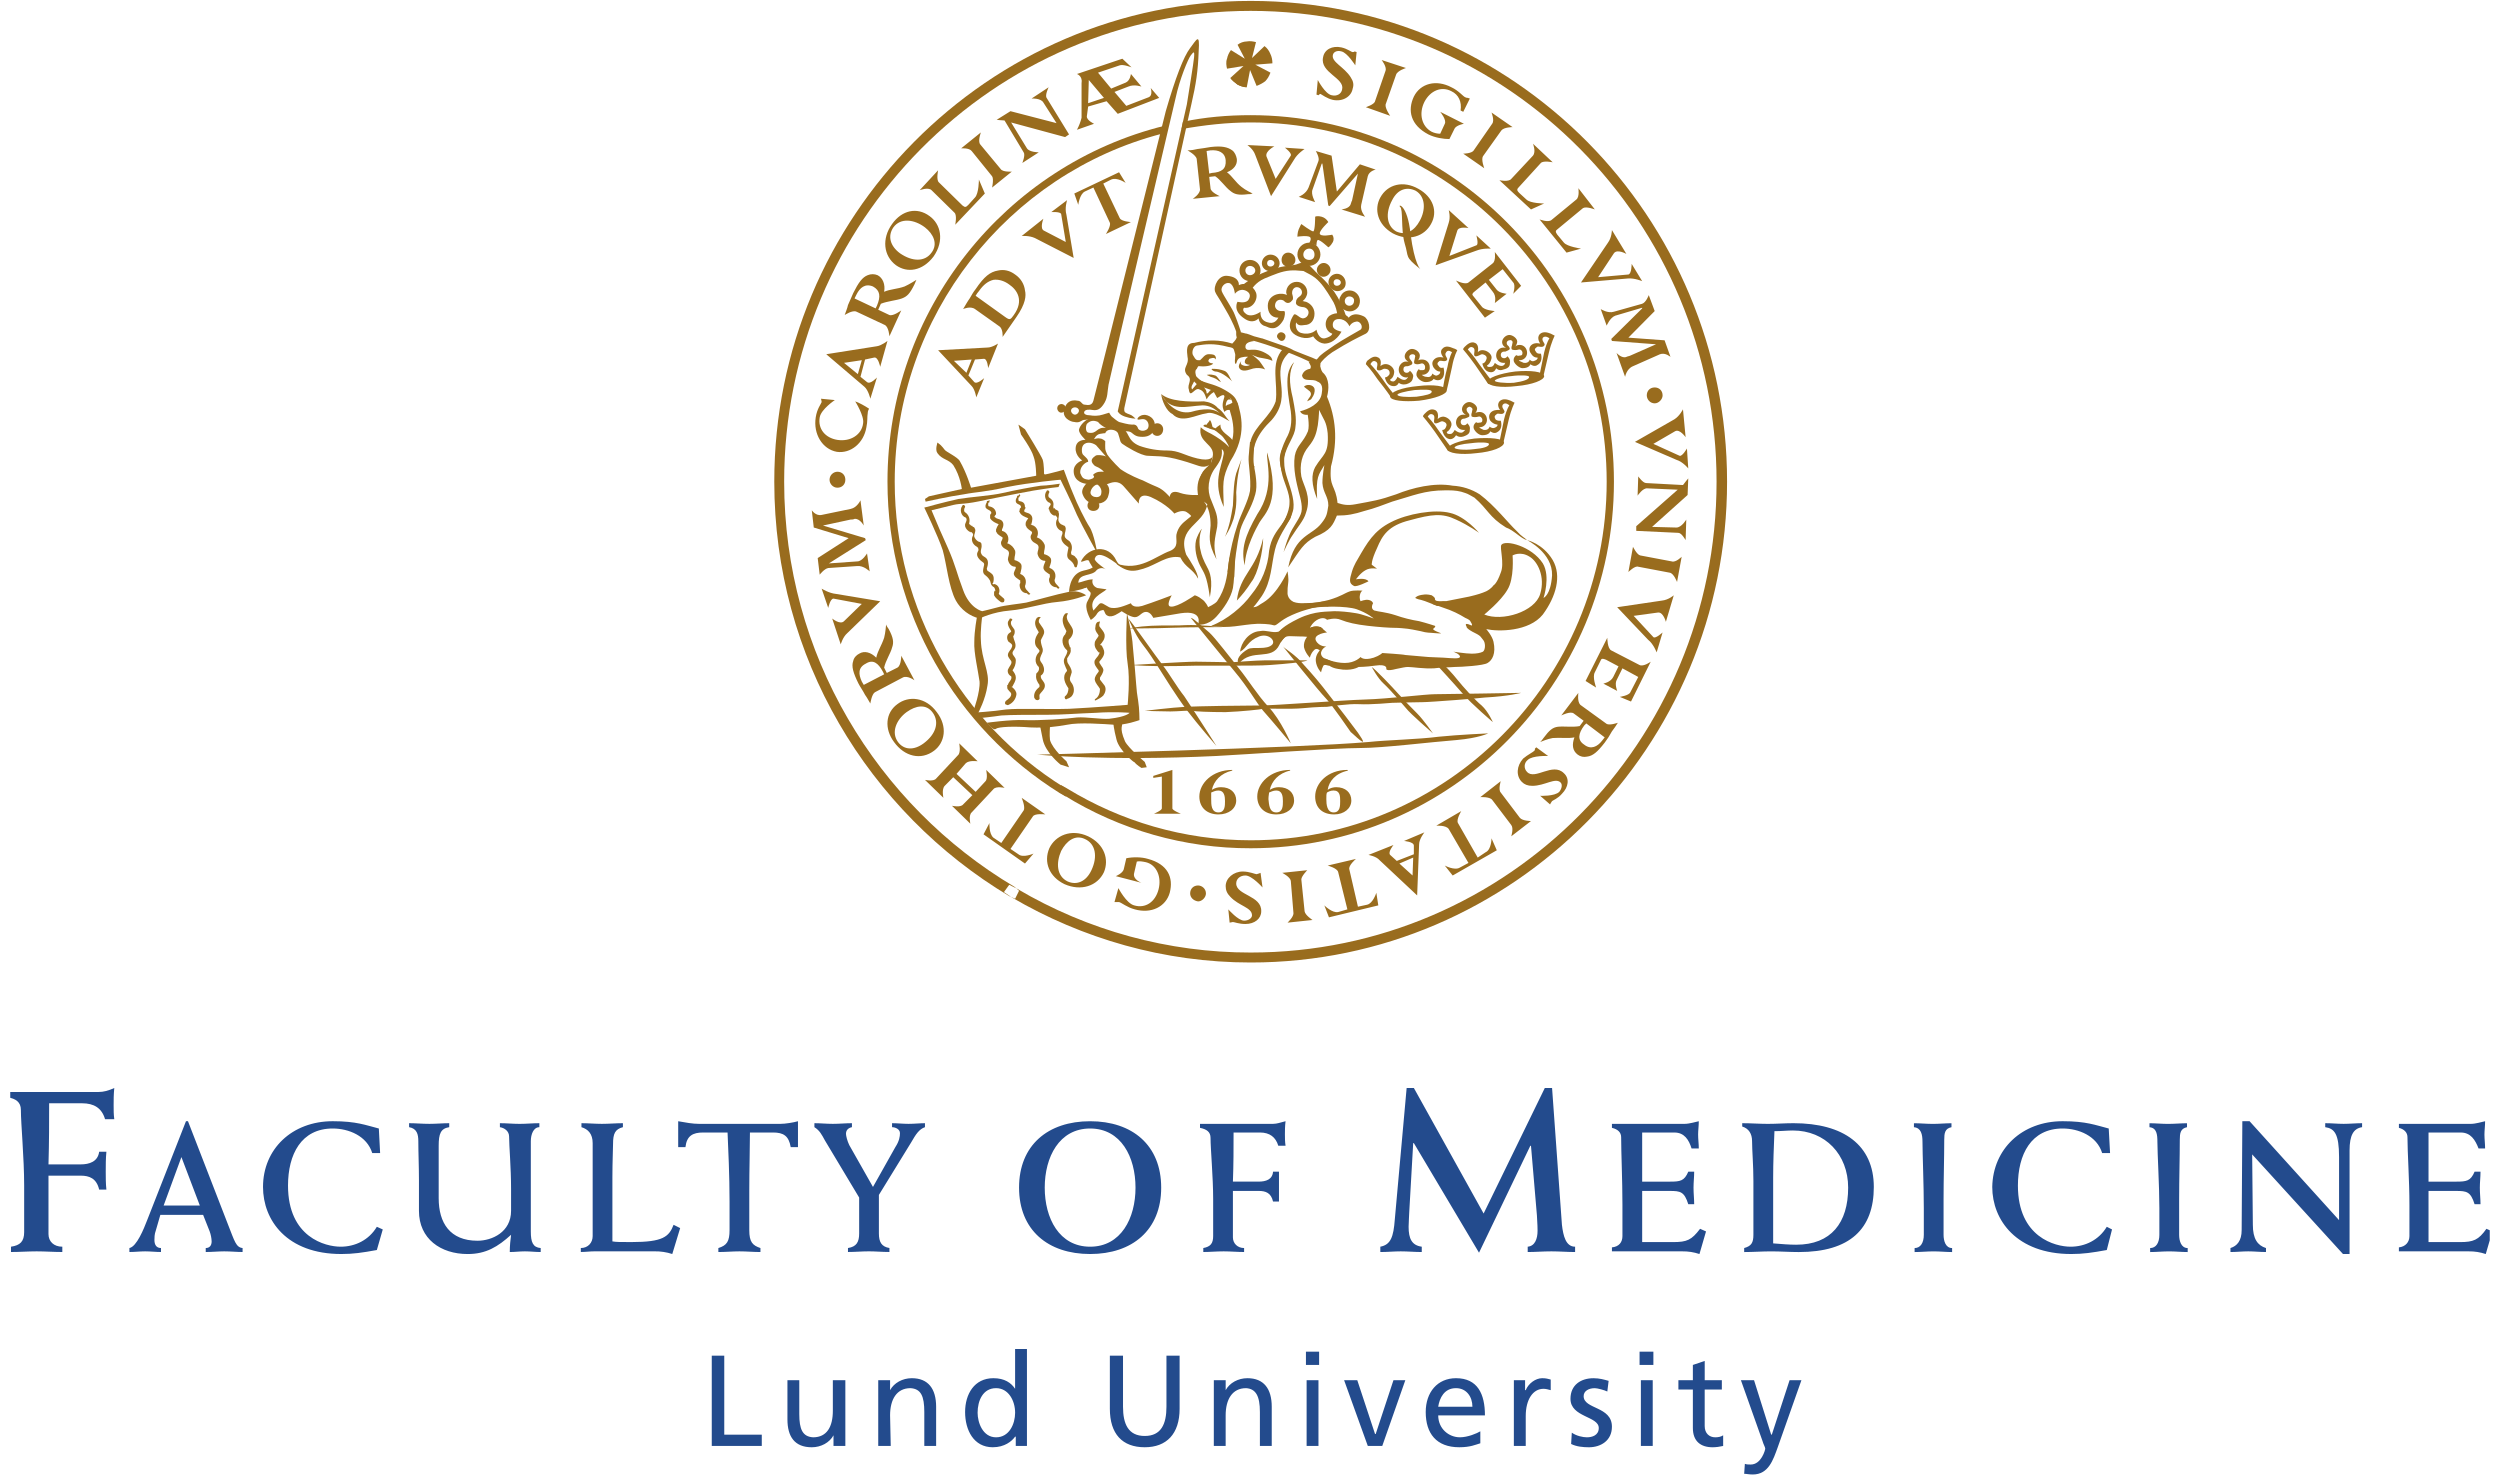 <?xml version="1.0" encoding="UTF-8"?> <svg xmlns="http://www.w3.org/2000/svg" width="122" height="72" viewBox="0 0 122 72" fill="none"><g clip-path="url(#clip0_117_3816)"><path fill-rule="evenodd" clip-rule="evenodd" d="M34.734 66.155H35.344V70.011H37.175V70.563H34.734V66.155ZM41.253 70.563H40.675V70.043C40.482 70.4 40.065 70.627 39.615 70.627C38.78 70.627 38.427 70.109 38.427 69.266V67.354H39.005V69.007C39.005 69.752 39.165 70.109 39.68 70.141C40.354 70.141 40.643 69.622 40.643 68.844V67.354H41.253V70.563ZM42.858 67.353H43.436V67.84C43.629 67.483 44.046 67.256 44.495 67.256C45.298 67.256 45.683 67.774 45.683 68.65V70.562H45.106V68.908C45.106 68.131 44.945 67.774 44.431 67.742C43.757 67.742 43.436 68.292 43.436 69.07L43.468 70.562H42.858V67.353ZM49.57 70.108H49.538C49.377 70.335 49.024 70.626 48.446 70.626C47.514 70.626 47.097 69.784 47.097 68.908C47.097 68.034 47.546 67.256 48.477 67.256C49.023 67.256 49.345 67.483 49.537 67.774V65.83H50.115V70.562H49.569L49.57 70.108ZM48.607 70.141C49.249 70.141 49.538 69.492 49.538 68.941C49.538 68.358 49.216 67.742 48.607 67.742C47.964 67.742 47.707 68.358 47.707 68.941C47.707 69.428 47.964 70.141 48.607 70.141ZM57.565 68.747C57.565 69.979 56.923 70.626 55.863 70.626C54.771 70.626 54.161 69.979 54.161 68.747V66.155H54.803V68.65C54.803 69.492 55.061 70.075 55.863 70.075C56.666 70.075 56.923 69.492 56.923 68.65V66.155H57.565V68.747ZM59.235 67.353H59.813V67.84C60.005 67.483 60.423 67.256 60.873 67.256C61.676 67.256 62.061 67.774 62.061 68.65V70.562H61.483V68.908C61.483 68.131 61.29 67.774 60.808 67.742C60.134 67.742 59.812 68.292 59.812 69.07V70.562H59.234L59.235 67.353ZM63.763 67.353H64.341V70.562H63.763V67.353ZM63.73 65.96H64.373V66.608H63.73V65.96ZM67.454 70.563H66.749L65.592 67.353H66.235L67.102 69.979H67.134L68.001 67.353H68.58L67.454 70.563ZM72.24 70.432C72.015 70.497 71.759 70.626 71.213 70.626C70.089 70.626 69.575 69.946 69.575 68.908C69.575 67.936 70.153 67.256 71.052 67.256C72.112 67.256 72.465 68.034 72.465 69.07H70.185C70.185 69.719 70.698 70.14 71.244 70.14C71.63 70.14 72.08 69.946 72.24 69.848V70.432ZM71.854 68.65C71.854 68.163 71.566 67.742 71.051 67.742C70.474 67.742 70.249 68.228 70.184 68.65H71.854ZM73.877 67.353H74.424V67.84H74.456C74.585 67.514 74.937 67.256 75.258 67.256C75.451 67.256 75.548 67.289 75.675 67.322V67.84C75.547 67.807 75.451 67.774 75.322 67.774C74.809 67.774 74.456 68.292 74.456 69.103V70.562H73.876L73.877 67.353ZM76.704 69.914C76.928 70.075 77.25 70.141 77.442 70.141C77.698 70.141 78.02 70.043 78.02 69.687C78.02 69.103 76.639 69.169 76.639 68.262C76.639 67.58 77.153 67.257 77.763 67.257C78.053 67.257 78.276 67.322 78.501 67.386L78.437 67.906C78.308 67.84 77.956 67.743 77.827 67.743C77.538 67.743 77.282 67.874 77.282 68.132C77.282 68.781 78.662 68.619 78.662 69.623C78.662 70.304 78.116 70.627 77.538 70.627C77.249 70.627 76.927 70.595 76.671 70.466L76.704 69.914ZM80.075 67.353H80.653V70.562H80.075V67.353ZM80.011 65.96H80.685V66.608H80.011V65.96ZM84.025 67.808H83.189V69.591C83.189 69.947 83.414 70.141 83.704 70.141C83.864 70.141 83.993 70.109 84.09 70.043V70.563C83.921 70.603 83.749 70.625 83.575 70.627C82.997 70.627 82.612 70.336 82.612 69.687V67.808H81.906V67.354H82.612V66.609L83.19 66.414V67.354H84.026V67.808H84.025ZM85.149 71.437C85.245 71.469 85.341 71.469 85.437 71.469C85.952 71.469 86.144 70.757 86.144 70.692C86.144 70.626 86.047 70.465 86.015 70.335L84.956 67.353H85.597L86.433 70.01H86.465L87.332 67.353H87.91L86.754 70.626C86.53 71.242 86.305 71.955 85.534 71.955C85.341 71.955 85.244 71.922 85.116 71.922L85.149 71.437Z" fill="#234B8D"></path><path fill-rule="evenodd" clip-rule="evenodd" d="M57.212 37.572V39.451C57.212 39.549 57.629 39.711 57.629 39.711H56.312C56.312 39.711 56.698 39.549 56.698 39.451V37.897L56.28 37.961V37.864L57.212 37.572ZM65.784 37.605C65.174 37.734 64.853 38.123 64.79 38.544C64.919 38.448 65.079 38.415 65.207 38.415C65.657 38.415 65.945 38.675 65.945 39.064C65.945 39.452 65.592 39.744 65.111 39.744C64.533 39.744 64.18 39.42 64.18 38.87C64.18 38.221 64.79 37.572 65.752 37.572L65.784 37.605ZM65.079 38.577C64.919 38.577 64.821 38.642 64.758 38.675C64.725 38.739 64.725 38.836 64.725 38.998C64.725 39.257 64.758 39.646 65.079 39.646C65.4 39.646 65.4 39.322 65.4 39.095C65.4 38.869 65.4 38.577 65.079 38.577ZM62.959 37.605C62.381 37.734 62.06 38.123 61.965 38.544C62.125 38.448 62.254 38.415 62.414 38.415C62.863 38.415 63.152 38.675 63.152 39.064C63.152 39.452 62.799 39.744 62.285 39.744C61.739 39.744 61.354 39.42 61.354 38.87C61.354 38.221 61.995 37.572 62.959 37.572V37.605ZM62.285 38.577C62.125 38.577 62.028 38.642 61.932 38.675C61.932 38.739 61.9 38.836 61.9 38.998C61.932 39.257 61.932 39.646 62.285 39.646C62.606 39.646 62.606 39.322 62.606 39.095C62.606 38.869 62.574 38.577 62.285 38.577ZM60.134 37.605C59.556 37.734 59.234 38.123 59.139 38.544C59.299 38.448 59.427 38.415 59.588 38.415C60.038 38.415 60.327 38.675 60.327 39.064C60.327 39.452 59.973 39.744 59.459 39.744C58.913 39.744 58.528 39.42 58.528 38.87C58.528 38.221 59.17 37.572 60.133 37.572L60.134 37.605ZM59.459 38.577C59.299 38.577 59.202 38.642 59.106 38.675V38.998C59.106 39.257 59.106 39.646 59.459 39.646C59.78 39.646 59.78 39.322 59.78 39.095C59.78 38.869 59.748 38.577 59.459 38.577ZM41.734 19.587C41.926 19.651 42.215 19.814 42.409 19.943C42.377 20.008 42.345 20.073 42.345 20.169C42.312 20.332 42.345 20.559 42.28 20.851C42.152 21.628 41.51 22.147 40.836 22.049C40.129 21.92 39.679 21.175 39.808 20.364C39.872 19.944 40.065 19.716 40.097 19.619C40.097 19.587 40.065 19.458 40.065 19.458L40.74 19.523C40.74 19.523 40.065 19.977 40.002 20.365C39.905 20.917 40.258 21.37 40.868 21.467C41.51 21.565 42.056 21.208 42.12 20.657C42.184 20.3 41.734 19.587 41.734 19.587ZM48.06 9.444L46.615 10.967C46.615 10.967 46.711 10.513 46.583 10.384L45.459 9.281C45.299 9.119 44.881 9.281 44.881 9.281L45.78 8.309C45.78 8.309 45.683 8.763 45.811 8.893L46.968 10.027C47.097 10.125 47.128 10.125 47.257 9.995L47.578 9.639C47.77 9.444 47.77 8.763 47.77 8.763L48.06 9.444ZM46.904 7.24L47.867 6.462C47.867 6.462 47.706 6.884 47.835 7.046L48.83 8.245C48.926 8.407 49.376 8.375 49.376 8.375L48.413 9.153C48.413 9.153 48.509 8.731 48.413 8.601L47.417 7.369C47.289 7.207 46.904 7.24 46.904 7.24ZM50.115 7.24C50.243 7.434 50.693 7.434 50.693 7.434L49.889 7.953C49.889 7.953 50.05 7.564 49.954 7.434L49.022 5.879C48.926 5.879 48.637 5.847 48.637 5.847L49.311 5.426L51.559 6.009L50.917 5.004C50.788 4.777 50.339 4.81 50.339 4.81L51.173 4.259C51.173 4.259 50.981 4.649 51.077 4.778L52.169 6.56L51.977 6.69L49.344 5.977L50.115 7.24ZM64.308 3.902C64.308 3.902 64.661 4.582 64.982 4.647C65.24 4.712 65.464 4.582 65.497 4.355C65.625 3.805 64.405 3.545 64.565 2.8C64.629 2.411 65.014 2.216 65.464 2.314C65.753 2.379 65.945 2.541 66.01 2.541C66.043 2.541 66.075 2.541 66.107 2.509L66.203 2.541L66.138 3.189C66.138 3.189 65.753 2.574 65.464 2.509C65.24 2.444 65.079 2.541 65.047 2.671C64.951 3.028 65.593 3.254 65.915 3.773C66.043 3.967 66.075 4.129 66.011 4.324C65.946 4.713 65.53 4.972 65.048 4.875C64.759 4.81 64.502 4.616 64.437 4.583C64.406 4.583 64.374 4.616 64.341 4.648L64.244 4.616L64.308 3.902ZM67.424 2.929L68.611 3.319C68.611 3.319 68.194 3.448 68.13 3.642L67.617 5.1C67.585 5.295 67.841 5.652 67.841 5.652L66.653 5.231C66.653 5.231 67.07 5.1 67.102 4.939L67.616 3.448C67.68 3.254 67.424 2.929 67.424 2.929ZM70.988 6.267L70.731 6.786C70.442 6.786 70.025 6.721 69.704 6.559C68.836 6.105 68.676 5.392 68.997 4.712C69.319 4.064 70.09 3.869 70.828 4.259C71.181 4.42 71.406 4.712 71.502 4.745C71.541 4.767 71.585 4.778 71.63 4.777L71.728 4.809L71.407 5.457L71.277 5.392C71.342 4.972 71.181 4.614 70.829 4.452C70.346 4.193 69.8 4.419 69.512 4.971C69.222 5.554 69.382 6.17 69.865 6.429C69.994 6.494 70.154 6.526 70.282 6.526L70.507 6.04C70.604 5.846 70.282 5.457 70.282 5.457L71.438 6.04C71.436 6.041 71.083 6.105 70.988 6.267ZM72.785 5.49L73.813 6.203C73.813 6.203 73.396 6.203 73.267 6.365L72.367 7.628C72.271 7.79 72.432 8.211 72.432 8.211L71.405 7.498C71.405 7.498 71.822 7.498 71.919 7.337L72.817 6.04C72.945 5.879 72.785 5.49 72.785 5.49ZM76.447 12.328L75.13 10.707C75.13 10.707 75.547 10.87 75.708 10.739L76.928 9.735C77.09 9.605 77.025 9.184 77.025 9.184L77.828 10.221C77.828 10.221 77.411 10.058 77.25 10.156L75.997 11.193C75.901 11.258 75.901 11.323 75.997 11.453L76.32 11.842C76.48 12.036 77.154 12.133 77.154 12.133L76.447 12.328ZM74.712 10.221L73.171 8.795C73.171 8.795 73.621 8.893 73.749 8.731L74.809 7.596C74.969 7.402 74.809 7.013 74.809 7.013L75.772 7.92C75.772 7.92 75.323 7.823 75.194 7.953L74.102 9.152C74.006 9.249 74.038 9.313 74.134 9.411L74.487 9.735C74.68 9.93 75.355 9.93 75.355 9.93L74.712 10.221ZM78.469 11.842C78.661 11.582 78.661 11.226 78.661 11.226L79.368 12.393C79.368 12.393 78.918 12.133 78.758 12.36L77.988 13.527L79.465 13.396C79.625 13.364 79.625 12.878 79.625 12.878L80.138 13.72C80.138 13.72 79.753 13.558 79.433 13.591L77.152 13.785L78.469 11.842ZM80.138 15.05V15.017L78.822 15.406C78.566 15.504 78.405 15.892 78.405 15.892L78.115 15.083C78.115 15.083 78.469 15.309 78.758 15.212L80.138 14.824C80.331 14.759 80.46 14.402 80.46 14.402L80.749 15.18L79.465 16.477L81.232 16.607L81.52 17.416C81.52 17.416 81.263 17.189 81.007 17.287L79.691 17.87C79.37 18 79.305 18.389 79.305 18.389L78.887 17.222C78.887 17.222 79.145 17.514 79.37 17.416C79.433 17.384 79.498 17.384 79.562 17.352L80.814 16.801L78.662 16.639L78.629 16.541L80.138 15.05ZM80.396 23.832C80.171 23.8 79.915 24.188 79.915 24.188L79.946 23.248C79.946 23.248 80.171 23.573 80.331 23.573L82.13 23.67C82.195 23.573 82.387 23.346 82.387 23.346L82.355 24.156L80.621 25.712L81.809 25.744C82.065 25.744 82.29 25.355 82.29 25.355L82.258 26.359C82.258 26.359 82.065 26.003 81.904 26.003L79.849 25.906V25.679L81.872 23.897L80.396 23.832ZM82.065 27.17L81.84 28.401C81.84 28.401 81.68 27.98 81.487 27.948L79.946 27.656C79.786 27.592 79.465 27.915 79.465 27.915L79.69 26.684C79.69 26.684 79.882 27.073 80.043 27.105L81.584 27.397C81.777 27.461 82.065 27.17 82.065 27.17ZM79.561 33.781L79.946 33.036L79.175 32.614L78.887 33.198C78.791 33.392 78.919 33.717 78.919 33.717L78.244 33.36C78.244 33.36 78.598 33.295 78.726 33.036L78.983 32.518L78.373 32.194C78.213 32.129 78.148 32.129 78.115 32.226L77.827 32.809C77.697 33.036 77.891 33.554 77.891 33.554L77.377 33.231L78.436 31.124C78.436 31.124 78.436 31.643 78.629 31.74L80.01 32.453C80.202 32.55 80.556 32.291 80.556 32.291L79.593 34.235L79.047 34.008C79.047 34.007 79.497 33.942 79.561 33.781ZM75.547 36.892C75.547 36.892 74.777 36.859 74.552 37.086C74.509 37.12 74.473 37.163 74.447 37.212C74.422 37.261 74.407 37.315 74.404 37.37C74.401 37.425 74.41 37.481 74.43 37.532C74.45 37.584 74.48 37.631 74.52 37.669C74.905 38.09 75.772 37.183 76.318 37.733C76.607 37.993 76.542 38.415 76.221 38.738C76.028 38.965 75.772 39.063 75.74 39.094C75.708 39.127 75.643 39.256 75.643 39.256L75.162 38.836C75.162 38.836 75.868 38.868 76.093 38.641C76.222 38.478 76.253 38.285 76.157 38.187C75.901 37.928 75.386 38.349 74.777 38.349C74.552 38.349 74.391 38.285 74.264 38.155C73.974 37.864 74.006 37.377 74.327 37.02C74.552 36.826 74.84 36.697 74.873 36.631C74.905 36.631 74.905 36.598 74.905 36.534L74.97 36.469L75.547 36.892ZM74.712 40.067L73.749 40.812C73.749 40.812 73.877 40.423 73.749 40.261L72.817 39.031C72.689 38.869 72.239 38.9 72.239 38.9L73.235 38.122C73.235 38.122 73.107 38.543 73.235 38.674L74.166 39.905C74.294 40.067 74.712 40.067 74.712 40.067ZM64.052 44.896L62.831 45.025C62.831 45.025 63.152 44.734 63.119 44.54L62.991 42.984C62.959 42.79 62.574 42.595 62.574 42.595L63.795 42.466C63.795 42.466 63.505 42.757 63.505 42.918L63.665 44.474C63.697 44.669 64.052 44.896 64.052 44.896ZM61.611 43.308C61.611 43.308 61.097 42.724 60.776 42.724C60.519 42.724 60.327 42.886 60.327 43.113C60.327 43.697 61.58 43.697 61.548 44.474C61.548 44.831 61.226 45.091 60.776 45.091C60.456 45.091 60.23 44.994 60.166 44.994C60.112 45.001 60.059 45.012 60.006 45.025L59.942 44.378C59.942 44.378 60.423 44.928 60.712 44.928C60.937 44.928 61.098 44.798 61.098 44.669C61.098 44.279 60.456 44.216 60.038 43.761C59.877 43.6 59.813 43.438 59.813 43.243C59.813 42.854 60.199 42.53 60.648 42.53C60.969 42.53 61.258 42.661 61.322 42.661C61.355 42.661 61.515 42.595 61.515 42.595L61.611 43.308ZM54.836 42.433L54.964 41.882C55.285 41.817 55.703 41.817 56.024 41.915C56.987 42.173 57.276 42.822 57.083 43.567C56.891 44.248 56.184 44.603 55.381 44.378C54.996 44.279 54.739 44.053 54.611 44.021H54.386L54.578 43.34C54.578 43.34 54.963 44.085 55.349 44.183C55.895 44.344 56.376 44.021 56.537 43.405C56.697 42.789 56.44 42.205 55.926 42.077C55.766 42.044 55.605 42.011 55.477 42.044L55.349 42.595C55.252 42.918 55.702 43.08 55.702 43.08L54.45 42.756C54.45 42.757 54.771 42.627 54.836 42.433ZM47.128 37.248L46.679 37.766L47.611 38.642L48.092 38.123C48.221 37.993 48.125 37.572 48.125 37.572L49.024 38.448C49.024 38.448 48.607 38.349 48.478 38.512L47.418 39.646C47.258 39.777 47.354 40.198 47.354 40.198L46.455 39.322C46.455 39.322 46.873 39.42 47.001 39.257L47.451 38.804L46.519 37.928L46.102 38.349C45.942 38.511 46.038 38.933 46.038 38.933L45.139 38.059C45.139 38.059 45.556 38.155 45.684 37.993L46.744 36.859C46.905 36.729 46.809 36.275 46.809 36.275L47.708 37.15C47.707 37.15 47.289 37.087 47.128 37.248ZM40.449 27.494L41.83 27.397C42.087 27.397 42.311 27.008 42.311 27.008L42.44 27.883C42.44 27.883 42.151 27.591 41.831 27.623L40.418 27.72C40.225 27.753 40.001 28.044 40.001 28.044L39.904 27.234L41.414 26.262L39.712 25.743L39.615 24.901C39.615 24.901 39.808 25.192 40.097 25.128L41.51 24.836C41.831 24.771 41.991 24.415 41.991 24.415L42.151 25.646C42.151 25.646 41.959 25.29 41.702 25.322C41.637 25.355 41.573 25.355 41.51 25.355L40.161 25.646L42.216 26.262L42.249 26.359L40.449 27.494ZM81.712 20.461C81.969 20.3 82.129 19.975 82.129 19.975L82.258 21.336C82.258 21.336 81.969 20.915 81.744 21.045L80.684 21.661L81.969 22.244C82.098 22.276 82.323 21.888 82.323 21.888L82.387 22.86C82.387 22.86 82.13 22.536 81.809 22.439L79.785 21.564L81.712 20.461ZM81.102 29.309C81.424 29.277 81.68 29.05 81.68 29.05L81.295 30.345C81.295 30.345 81.166 29.859 80.909 29.892L79.722 30.054L80.684 31.091C80.781 31.189 81.134 30.864 81.134 30.864L80.845 31.836C80.845 31.836 80.684 31.415 80.428 31.221L78.918 29.632L81.102 29.309ZM41.349 30.896C41.124 31.09 41.028 31.447 41.028 31.447L40.611 30.183C40.611 30.183 40.996 30.508 41.189 30.313L42.055 29.471L40.674 29.212C40.514 29.212 40.417 29.665 40.417 29.665L40.096 28.725C40.096 28.725 40.449 28.952 40.803 28.984L42.954 29.341L41.349 30.896ZM49.954 39.549C50.051 39.388 49.858 38.933 49.858 38.933L51.014 39.743C51.014 39.743 50.5 39.678 50.404 39.842L49.312 41.428L49.698 41.688C49.923 41.882 50.436 41.655 50.436 41.655L50.019 42.141L47.996 40.715L48.285 40.165C48.285 40.165 48.253 40.683 48.477 40.877L48.863 41.137L49.954 39.549ZM65.304 42.563C65.271 42.368 64.79 42.239 64.79 42.239L66.17 41.915C66.17 41.915 65.784 42.239 65.849 42.433L66.267 44.247L66.715 44.15C67.005 44.085 67.165 43.567 67.165 43.567L67.261 44.183L64.853 44.766L64.628 44.183C64.628 44.183 65.014 44.572 65.304 44.507L65.752 44.377L65.304 42.563ZM70.698 40.456C70.57 40.261 70.089 40.294 70.089 40.294L71.309 39.582C71.309 39.582 71.051 40.003 71.149 40.165L72.112 41.85L72.497 41.591C72.786 41.461 72.786 40.91 72.786 40.91L73.043 41.494L70.891 42.725L70.506 42.239C70.506 42.239 70.988 42.499 71.244 42.336L71.661 42.111L70.698 40.456ZM80.363 19.295C80.363 19.068 80.523 18.907 80.749 18.907C80.974 18.907 81.135 19.068 81.135 19.295C81.135 19.489 80.942 19.684 80.749 19.684C80.647 19.683 80.55 19.641 80.478 19.569C80.406 19.496 80.365 19.398 80.363 19.295ZM58.079 43.6C58.079 43.373 58.24 43.211 58.465 43.211C58.657 43.211 58.85 43.372 58.85 43.6C58.85 43.794 58.658 43.989 58.465 43.989C58.239 43.956 58.079 43.794 58.079 43.6ZM40.482 23.411C40.482 23.184 40.674 23.021 40.867 23.021C41.092 23.021 41.253 23.184 41.253 23.411C41.253 23.638 41.092 23.8 40.867 23.8C40.642 23.8 40.482 23.605 40.482 23.411ZM43.918 12.36C43.436 12.003 43.308 11.517 43.597 11.096C43.95 10.61 44.625 10.707 45.138 11.096C45.555 11.42 45.78 11.906 45.459 12.328C45.138 12.781 44.528 12.781 43.918 12.36ZM43.724 12.943C44.271 13.332 45.009 13.235 45.555 12.522C46.1 11.744 45.908 10.934 45.362 10.545C44.752 10.092 44.014 10.253 43.532 10.934C43.019 11.647 43.114 12.49 43.724 12.943ZM53.872 4.777L53.101 5.036L53.133 3.902L53.872 4.777ZM54.386 4.486L55.06 4.226C55.349 4.096 55.703 4.226 55.703 4.226L55.189 3.61C55.189 3.61 55.157 3.934 54.932 4.032L54.226 4.323L53.583 3.546L54.643 3.189C54.803 3.124 55.221 3.287 55.221 3.287L54.771 2.865L52.555 3.611C52.555 3.611 52.844 3.709 52.78 4.064V5.749C52.73 5.952 52.654 6.148 52.555 6.333L53.39 6.041C53.39 6.041 53.037 5.879 53.037 5.685L53.101 5.199L54.001 4.94L54.546 5.555L56.569 4.777L56.152 4.291C56.152 4.291 56.28 4.648 56.055 4.745L54.963 5.166L54.386 4.486ZM43.404 15.374C43.596 15.438 43.982 15.147 43.982 15.147L43.404 16.41C43.404 16.41 43.372 15.956 43.179 15.859L41.798 15.211C41.606 15.114 41.221 15.373 41.221 15.373C41.285 15.179 41.349 15.049 41.381 14.887C41.477 14.693 41.573 14.434 41.637 14.304C41.895 13.786 42.087 13.527 42.344 13.429C42.42 13.397 42.502 13.38 42.585 13.38C42.667 13.38 42.749 13.397 42.825 13.429C43.082 13.559 43.21 13.882 43.146 14.239C43.435 14.109 43.789 14.109 44.142 13.98C44.367 13.882 44.72 13.656 44.72 13.656C44.688 13.754 44.656 13.786 44.623 13.883C44.398 14.337 44.27 14.466 44.013 14.564C43.756 14.661 43.307 14.694 42.986 14.824L42.857 15.115L43.404 15.374ZM42.73 15.05L42.794 14.92C42.986 14.466 42.954 14.175 42.601 13.98C42.215 13.819 41.959 14.045 41.798 14.37L41.702 14.564L42.73 15.05ZM41.991 18.388L42.312 18.647C42.473 18.777 42.794 18.421 42.794 18.421L42.473 19.457C42.473 19.457 42.376 19.036 42.184 18.874L40.321 17.286L42.794 16.896C43.019 16.864 43.308 16.637 43.308 16.637L42.954 17.901C42.954 17.901 42.858 17.415 42.665 17.448L42.215 17.545L41.991 18.388ZM41.188 17.707L41.863 18.258L42.056 17.577L41.188 17.707ZM43.789 32.582C43.982 32.484 43.982 31.998 43.982 31.998L44.624 33.198C44.624 33.198 44.271 32.938 44.046 33.068L42.697 33.781C42.537 33.878 42.472 34.331 42.472 34.331C42.376 34.169 42.311 34.04 42.215 33.91C42.118 33.716 41.958 33.489 41.894 33.359C41.637 32.84 41.541 32.516 41.637 32.257C41.669 32.095 41.797 31.965 41.926 31.901C42.183 31.738 42.504 31.836 42.761 32.095C42.825 31.771 43.018 31.512 43.146 31.123C43.21 30.896 43.242 30.475 43.242 30.475C43.275 30.572 43.307 30.605 43.371 30.702C43.596 31.123 43.629 31.35 43.531 31.609C43.467 31.869 43.21 32.257 43.146 32.581L43.275 32.84L43.789 32.582ZM43.147 32.906L43.083 32.775C42.858 32.355 42.601 32.16 42.248 32.387C41.862 32.581 41.895 32.906 42.056 33.261L42.152 33.423L43.147 32.906ZM43.629 36.211C43.147 35.563 43.211 34.785 43.789 34.364C44.335 33.943 45.17 34.007 45.715 34.753C46.262 35.466 46.101 36.243 45.587 36.632C44.945 37.118 44.142 36.924 43.629 36.211ZM45.523 34.785C45.202 34.331 44.688 34.428 44.239 34.753C43.758 35.109 43.468 35.725 43.822 36.211C44.111 36.6 44.592 36.632 45.074 36.276C45.684 35.821 45.844 35.239 45.523 34.785ZM51.946 43.146C51.206 42.789 50.917 42.077 51.206 41.396C51.496 40.779 52.266 40.424 53.101 40.812C53.904 41.201 54.128 41.946 53.872 42.563C53.551 43.243 52.748 43.502 51.946 43.146ZM52.941 40.943C52.459 40.716 52.042 41.04 51.785 41.526C51.528 42.11 51.56 42.758 52.105 43.017C52.555 43.212 53.005 43.017 53.262 42.467C53.583 41.785 53.454 41.17 52.941 40.943ZM76.799 34.817C76.639 34.688 76.189 34.915 76.189 34.915L77.024 33.813C77.024 33.813 76.959 34.234 77.12 34.396L78.373 35.303C78.501 35.433 78.951 35.271 78.951 35.271C78.862 35.416 78.765 35.557 78.661 35.692C78.559 35.885 78.441 36.069 78.308 36.243C77.955 36.697 77.73 36.892 77.441 36.924C77.364 36.941 77.284 36.942 77.206 36.925C77.128 36.908 77.055 36.874 76.992 36.826C76.734 36.632 76.703 36.341 76.832 35.984C76.511 36.048 76.156 35.984 75.772 36.016C75.548 36.048 75.162 36.21 75.162 36.21C75.225 36.146 75.258 36.113 75.322 36.016C75.61 35.627 75.772 35.498 76.028 35.465C76.317 35.433 76.766 35.497 77.088 35.433L77.281 35.173L76.799 34.817ZM77.41 35.303L77.312 35.401C77.024 35.789 76.959 36.114 77.312 36.341C77.635 36.599 77.955 36.438 78.18 36.147L78.309 35.984L77.41 35.303ZM68.996 41.688V41.267C68.996 41.073 68.515 41.04 68.515 41.04L69.511 40.619C69.511 40.619 69.253 40.944 69.253 41.202L69.157 43.697L67.326 41.98C67.166 41.785 66.781 41.721 66.781 41.721L68.002 41.235C68.002 41.235 67.712 41.591 67.841 41.721L68.163 42.013L68.996 41.688ZM68.933 42.724L68.964 41.85L68.29 42.141L68.933 42.724ZM61.257 7.564C61.161 7.273 60.872 7.078 60.872 7.078L62.188 7.143C62.188 7.143 61.739 7.369 61.802 7.628L62.252 8.73L62.99 7.596C63.055 7.466 62.702 7.207 62.702 7.207L63.664 7.271C63.664 7.271 63.311 7.498 63.151 7.79L62.027 9.572L61.257 7.564ZM50.5 11.615C50.212 11.485 49.858 11.517 49.858 11.517L50.917 10.675C50.917 10.675 50.725 11.161 50.95 11.258L52.01 11.809L51.785 10.448C51.753 10.318 51.303 10.35 51.303 10.35L52.074 9.767C52.074 9.767 51.946 10.156 52.042 10.48L52.395 12.587L50.5 11.615ZM70.698 10.87C70.795 10.578 70.698 10.253 70.698 10.253L71.661 11.129C71.661 11.129 71.18 11.031 71.115 11.259L70.73 12.491L72.046 11.972C72.176 11.94 72.046 11.486 72.046 11.486L72.752 12.134C72.752 12.134 72.366 12.102 72.046 12.232L70.056 12.944L70.698 10.87ZM54.643 10.643C54.707 10.805 55.189 10.837 55.189 10.837L53.968 11.42C53.968 11.42 54.225 11.031 54.161 10.87L53.358 9.152L52.94 9.346C52.684 9.476 52.619 9.994 52.619 9.994L52.426 9.444L54.61 8.406L54.931 8.925C54.931 8.925 54.514 8.633 54.225 8.763L53.84 8.958L54.643 10.643ZM64.533 7.985H64.501L64.052 9.249C63.955 9.476 64.18 9.864 64.18 9.864L63.377 9.605C63.377 9.605 63.731 9.476 63.858 9.152L64.341 7.855C64.405 7.694 64.212 7.369 64.212 7.369L64.981 7.596L65.239 9.347L66.363 8.018L67.133 8.277C67.133 8.277 66.812 8.342 66.748 8.601L66.427 9.994C66.362 10.286 66.619 10.578 66.619 10.578L65.463 10.221C65.463 10.221 65.849 10.189 65.913 9.962C65.944 9.898 65.944 9.833 65.976 9.8L66.266 8.472L64.885 10.059L64.82 10.027L64.533 7.985ZM73.846 13.786L73.331 13.137L72.657 13.656L73.043 14.142C73.171 14.304 73.523 14.336 73.523 14.336L72.945 14.79C72.945 14.79 73.043 14.466 72.849 14.239L72.496 13.786L71.983 14.207C71.853 14.304 71.821 14.368 71.885 14.434L72.303 14.952C72.431 15.147 72.945 15.179 72.945 15.179L72.464 15.503L71.05 13.689C71.05 13.689 71.5 13.916 71.661 13.786L72.849 12.846C73.009 12.717 72.945 12.296 72.945 12.296L74.231 13.948L73.845 14.338C73.846 14.337 73.974 13.916 73.846 13.786ZM59.074 9.184C59.074 9.378 59.523 9.572 59.523 9.572L58.206 9.703C58.206 9.703 58.56 9.476 58.56 9.249L58.399 7.758C58.367 7.564 57.95 7.337 57.95 7.337C58.142 7.337 58.303 7.305 58.431 7.273C58.656 7.241 58.913 7.208 59.074 7.175C59.619 7.11 59.908 7.175 60.133 7.337C60.262 7.434 60.326 7.596 60.358 7.758C60.39 8.05 60.198 8.277 59.877 8.406C60.134 8.6 60.294 8.892 60.583 9.119C60.776 9.281 61.129 9.444 61.129 9.444C61.032 9.476 61.001 9.476 60.904 9.476C60.422 9.54 60.229 9.476 60.038 9.313C59.813 9.152 59.556 8.763 59.299 8.6L59.01 8.633L59.074 9.184ZM59.01 8.471L59.139 8.439C59.62 8.406 59.845 8.244 59.813 7.823C59.781 7.434 59.459 7.305 59.074 7.337L58.882 7.369L59.01 8.471ZM47 15.082C47.097 14.92 47.225 14.693 47.321 14.563C47.417 14.401 47.482 14.271 47.61 14.11C48.027 13.494 48.316 13.268 48.702 13.202C48.991 13.137 49.28 13.202 49.537 13.396C49.826 13.591 49.986 13.882 50.019 14.174C50.083 14.434 50.051 14.822 49.601 15.47L48.927 16.442C48.927 16.442 48.959 16.053 48.766 15.924L47.578 15.081C47.353 14.92 47 15.082 47 15.082ZM49.055 15.471C49.28 15.633 49.312 15.601 49.473 15.374C49.987 14.661 49.633 14.142 49.248 13.883C48.99 13.689 48.702 13.624 48.477 13.656C48.22 13.721 47.996 13.883 47.771 14.207C47.707 14.272 47.674 14.337 47.61 14.434L49.055 15.471ZM47.258 18.322L47.547 18.646C47.675 18.776 48.028 18.452 48.028 18.452L47.643 19.392C47.643 19.392 47.579 19.003 47.418 18.84L45.78 17.091L48.189 16.96C48.414 16.96 48.703 16.766 48.703 16.766L48.221 17.965C48.221 17.965 48.19 17.479 47.996 17.511L47.579 17.544L47.258 18.322ZM46.55 17.609L47.161 18.193L47.417 17.545L46.55 17.609ZM69.221 9.217C69.927 9.606 70.184 10.319 69.832 10.934C69.511 11.518 68.771 11.809 67.969 11.388C67.231 10.967 67.038 10.221 67.359 9.638C67.712 8.99 68.483 8.795 69.221 9.217ZM68.129 11.291C68.61 11.518 69.028 11.259 69.286 10.772C69.574 10.253 69.574 9.605 69.093 9.313C68.644 9.086 68.194 9.249 67.937 9.767C67.584 10.416 67.68 11.031 68.129 11.291Z" fill="#996C1E"></path><path fill-rule="evenodd" clip-rule="evenodd" d="M69.318 13.138C68.515 12.49 68.771 12.587 68.547 11.874C68.355 11.194 68.482 10.189 68.322 10.092C68.194 9.962 68.675 9.93 68.836 11.42C69.028 12.91 69.318 13.138 69.318 13.138Z" fill="#996C1E"></path><path fill-rule="evenodd" clip-rule="evenodd" d="M49.505 43.275C42.794 39.289 38.267 31.933 38.267 23.507C38.267 10.837 48.478 0.531 61.033 0.531C73.589 0.531 83.768 10.837 83.768 23.507C83.768 36.179 73.589 46.484 61.033 46.484C57.027 46.489 53.092 45.415 49.635 43.372L49.249 43.178L48.992 43.534L49.377 43.794C52.813 45.803 56.794 46.97 61.033 46.97C73.847 46.97 84.281 36.437 84.281 23.507C84.281 10.578 73.847 0.045 61.033 0.045C48.221 0.045 37.785 10.578 37.785 23.507C37.785 32.095 42.377 39.614 49.249 43.729L49.538 43.858L49.73 43.469L49.505 43.275Z" fill="#996C1E"></path><path fill-rule="evenodd" clip-rule="evenodd" d="M51.915 38.415C46.969 35.336 43.662 29.794 43.662 23.507C43.662 15.374 49.217 8.471 56.699 6.526L56.828 6.138C49.088 8.05 43.309 15.115 43.309 23.507C43.309 29.924 46.68 35.562 51.721 38.706L52.01 38.869L52.171 38.576L51.915 38.415Z" fill="#996C1E"></path><path fill-rule="evenodd" clip-rule="evenodd" d="M51.914 38.803C54.657 40.505 57.814 41.403 61.034 41.395C70.796 41.395 78.76 33.359 78.76 23.507C78.76 13.656 70.796 5.62 61.034 5.62C59.91 5.62 58.786 5.717 57.726 5.943L57.662 6.3C58.753 6.105 59.877 5.975 61.034 5.975C70.603 5.975 78.406 13.85 78.406 23.507C78.406 33.164 70.603 41.006 61.034 41.006C57.759 41.006 54.676 40.066 52.075 38.478L51.786 38.317L51.529 38.544L51.914 38.803ZM60.84 4.258C60.68 4.258 60.52 4.194 60.391 4.129C60.263 4.031 60.135 3.934 60.038 3.805L60.84 4.258Z" fill="#996C1E"></path><path fill-rule="evenodd" clip-rule="evenodd" d="M61.098 2.832L61.708 2.249C61.837 2.346 61.933 2.476 61.997 2.638C62.062 2.768 62.094 2.93 62.094 3.091L61.259 3.156L61.998 3.545C61.934 3.707 61.869 3.837 61.742 3.966C61.612 4.064 61.484 4.129 61.323 4.193L61.003 3.416L60.842 4.258C60.682 4.258 60.521 4.193 60.393 4.129C60.264 4.031 60.136 3.934 60.039 3.805L60.682 3.221L59.879 3.351C59.847 3.221 59.815 3.027 59.879 2.865C59.909 2.711 59.975 2.567 60.071 2.444L60.746 2.865L60.393 2.185C60.522 2.084 60.679 2.027 60.842 2.023C61.003 1.991 61.163 2.023 61.292 2.055L61.098 2.832ZM69.575 18.646C69.415 18.646 69.189 18.517 69.126 18.323C69.094 18.128 69.255 17.999 69.255 17.999V18.031L69.287 18.063H69.415C69.544 18.063 69.544 17.998 69.544 17.901C69.544 17.805 69.448 17.707 69.351 17.74C69.255 17.772 69.128 17.805 69.031 17.74C68.998 17.74 68.998 17.642 69.031 17.546C69.031 17.513 69.063 17.415 69.063 17.383C69.063 17.319 68.998 17.286 68.935 17.286C68.837 17.286 68.773 17.351 68.773 17.415C68.773 17.513 68.838 17.546 68.87 17.61C68.935 17.674 68.935 17.74 68.903 17.772C68.903 17.804 68.71 17.869 68.71 17.869H68.678C68.55 17.869 68.486 17.901 68.486 18.031C68.486 18.128 68.55 18.193 68.645 18.193C68.743 18.193 68.774 18.128 68.806 18.096C68.806 18.096 68.966 18.225 68.966 18.355C68.935 18.517 68.935 18.646 68.645 18.744C68.389 18.809 68.259 18.679 68.259 18.679C68.259 18.679 68.196 18.873 67.971 18.841C67.649 18.809 67.585 18.42 67.585 18.42C67.585 18.42 67.713 18.42 67.81 18.258C67.841 18.096 67.745 17.998 67.585 17.998C67.488 17.966 67.393 18.128 67.232 18.063C67.102 17.998 67.328 17.739 67.135 17.642C66.975 17.545 66.879 17.772 66.879 17.772C66.879 17.772 67.135 18.031 67.455 18.485C67.713 18.874 68.066 19.295 68.066 19.295L67.906 19.425C67.906 19.425 67.649 19.036 67.232 18.518C66.91 18.032 66.654 17.773 66.654 17.773C66.654 17.773 66.654 17.708 66.717 17.61C66.847 17.513 67.039 17.319 67.263 17.449C67.455 17.546 67.36 17.87 67.36 17.87C67.36 17.87 67.489 17.741 67.681 17.773C67.874 17.805 68.067 18 68.034 18.194C68.003 18.453 67.842 18.518 67.842 18.518C67.842 18.518 67.811 18.615 68.003 18.615C68.132 18.582 68.196 18.388 68.196 18.388C68.227 18.388 68.516 18.68 68.677 18.453C68.677 18.453 68.709 18.421 68.709 18.388C68.677 18.421 68.644 18.421 68.644 18.421C68.593 18.423 68.542 18.414 68.494 18.395C68.447 18.377 68.403 18.348 68.367 18.311C68.331 18.275 68.302 18.231 68.284 18.183C68.265 18.135 68.256 18.083 68.258 18.032C68.258 17.837 68.418 17.643 68.612 17.643C68.709 17.643 68.644 17.643 68.741 17.675C68.677 17.61 68.549 17.546 68.549 17.383C68.549 17.221 68.741 17.027 68.902 17.027C69.095 17.027 69.288 17.189 69.288 17.351C69.288 17.481 69.223 17.546 69.191 17.61C69.223 17.546 69.32 17.546 69.415 17.546C69.608 17.546 69.769 17.707 69.769 17.902C69.801 18.096 69.64 18.291 69.415 18.291H69.383C69.448 18.356 69.543 18.389 69.608 18.389C69.865 18.453 69.898 18.227 69.898 18.227C69.898 18.227 70.026 18.356 70.121 18.324C70.314 18.259 70.281 18.13 70.281 18.13C70.281 18.13 70.121 18.162 69.96 17.936C69.865 17.773 69.865 17.611 70.058 17.482C70.218 17.384 70.444 17.45 70.444 17.45C70.444 17.45 70.219 17.19 70.379 17.028C70.539 16.834 70.764 16.931 70.924 16.996C71.053 17.028 71.117 17.094 71.117 17.094C71.117 17.094 70.957 17.353 70.859 17.904C70.699 18.648 70.603 19.038 70.603 19.038L70.411 18.973C70.411 18.973 70.507 18.357 70.636 17.904C70.732 17.385 70.859 17.191 70.859 17.191C70.859 17.191 70.668 17.028 70.571 17.191C70.443 17.353 70.699 17.482 70.603 17.58C70.506 17.677 70.346 17.58 70.25 17.612C70.121 17.709 70.121 17.774 70.218 17.872C70.281 18.001 70.443 17.936 70.443 17.936C70.443 17.936 70.571 18.357 70.313 18.519C70.121 18.616 69.96 18.487 69.96 18.487C69.96 18.487 69.896 18.646 69.575 18.646Z" fill="#996C1E"></path><path fill-rule="evenodd" clip-rule="evenodd" d="M67.841 19.36C67.81 19.133 68.419 18.907 69.19 18.841C69.96 18.744 70.571 18.841 70.603 19.035C70.636 19.23 70.025 19.457 69.255 19.554C68.516 19.619 67.873 19.554 67.841 19.36ZM69.126 19.36C69.575 19.295 69.897 19.23 69.865 19.1C69.865 19.003 69.479 19.003 69.029 19.035C68.548 19.1 68.195 19.198 68.195 19.262C68.196 19.36 68.644 19.392 69.126 19.36ZM74.295 17.967C74.167 17.967 73.942 17.804 73.878 17.643C73.814 17.449 74.007 17.318 74.007 17.318V17.351H74.04C74.071 17.383 74.136 17.351 74.168 17.351C74.266 17.351 74.296 17.318 74.296 17.221C74.296 17.123 74.201 17.027 74.104 17.059C74 17.092 73.888 17.092 73.783 17.059C73.751 17.027 73.751 16.93 73.783 16.865C73.783 16.832 73.816 16.735 73.816 16.703C73.816 16.638 73.751 16.573 73.656 16.606C73.591 16.606 73.526 16.671 73.526 16.736C73.526 16.833 73.591 16.866 73.623 16.898C73.688 16.995 73.688 17.027 73.656 17.06C73.623 17.093 73.463 17.157 73.463 17.157H73.398C73.302 17.157 73.238 17.222 73.238 17.319C73.238 17.416 73.303 17.481 73.398 17.481C73.431 17.482 73.464 17.473 73.492 17.456C73.521 17.439 73.544 17.414 73.558 17.384C73.558 17.384 73.718 17.513 73.688 17.676C73.688 17.838 73.656 17.967 73.366 18.032C73.141 18.13 73.013 17.967 73.013 17.967C73.013 17.967 72.948 18.194 72.724 18.162C72.402 18.13 72.339 17.74 72.339 17.74C72.339 17.74 72.467 17.74 72.531 17.546C72.594 17.416 72.499 17.319 72.339 17.286C72.241 17.286 72.114 17.416 71.985 17.384C71.856 17.319 72.049 17.06 71.888 16.963C71.727 16.865 71.631 17.06 71.631 17.06C71.631 17.06 71.888 17.319 72.209 17.805C72.466 18.162 72.819 18.616 72.819 18.616L72.627 18.745C72.627 18.745 72.37 18.356 71.985 17.805C71.663 17.352 71.407 17.06 71.407 17.06C71.407 17.06 71.375 17.027 71.471 16.931C71.6 16.801 71.793 16.639 71.985 16.736C72.209 16.833 72.114 17.19 72.114 17.19C72.114 17.19 72.21 17.06 72.402 17.093C72.627 17.125 72.819 17.319 72.788 17.481C72.724 17.773 72.563 17.838 72.563 17.838C72.563 17.838 72.563 17.935 72.755 17.902C72.885 17.902 72.948 17.708 72.948 17.708C72.948 17.708 73.27 18 73.43 17.773C73.43 17.741 73.43 17.741 73.462 17.708H73.365C73.272 17.708 73.182 17.67 73.116 17.603C73.05 17.536 73.013 17.446 73.012 17.352C73.012 17.125 73.172 16.963 73.365 16.963H73.495C73.44 16.945 73.392 16.91 73.358 16.863C73.323 16.817 73.304 16.761 73.302 16.703C73.302 16.509 73.495 16.346 73.656 16.346C73.816 16.346 74.041 16.509 74.041 16.67C74.041 16.768 73.976 16.864 73.944 16.93C73.976 16.865 74.041 16.832 74.169 16.832C74.361 16.832 74.522 16.995 74.522 17.222C74.521 17.316 74.484 17.406 74.418 17.473C74.352 17.54 74.262 17.577 74.169 17.578H74.104C74.136 17.578 74.136 17.578 74.136 17.61C74.201 17.643 74.296 17.675 74.361 17.708C74.619 17.74 74.65 17.546 74.65 17.546C74.65 17.546 74.747 17.676 74.875 17.611C75.067 17.546 75.035 17.449 75.035 17.449C75.035 17.449 74.842 17.481 74.714 17.255C74.586 17.093 74.618 16.898 74.779 16.802C74.939 16.704 75.165 16.769 75.165 16.769C75.165 16.769 74.972 16.51 75.132 16.316C75.292 16.154 75.518 16.218 75.678 16.283L75.87 16.381C75.87 16.381 75.71 16.672 75.582 17.223C75.499 17.591 75.413 17.959 75.325 18.325L75.132 18.293C75.132 18.293 75.26 17.645 75.357 17.191C75.485 16.672 75.613 16.511 75.613 16.511C75.613 16.511 75.42 16.349 75.292 16.478C75.196 16.64 75.452 16.77 75.357 16.867C75.26 16.997 75.067 16.867 75.004 16.932C74.874 17.029 74.874 17.061 74.971 17.191C75.035 17.288 75.196 17.256 75.196 17.256C75.196 17.256 75.325 17.645 75.035 17.806C74.875 17.937 74.681 17.774 74.681 17.774C74.681 17.774 74.648 17.967 74.295 17.967Z" fill="#996C1E"></path><path fill-rule="evenodd" clip-rule="evenodd" d="M72.594 18.647C72.561 18.452 73.172 18.225 73.943 18.129C74.681 18.063 75.324 18.129 75.356 18.355C75.356 18.549 74.778 18.776 74.007 18.841C73.236 18.938 72.626 18.841 72.594 18.647ZM73.878 18.679C74.328 18.614 74.648 18.516 74.617 18.387C74.617 18.322 74.232 18.289 73.749 18.354C73.301 18.387 72.946 18.516 72.946 18.581C72.946 18.647 73.397 18.711 73.878 18.679ZM72.338 21.239C72.178 21.239 71.985 21.077 71.921 20.915C71.856 20.721 72.049 20.591 72.049 20.591V20.623H72.081C72.114 20.655 72.146 20.623 72.21 20.623C72.307 20.623 72.339 20.591 72.339 20.494C72.339 20.396 72.242 20.299 72.147 20.331C72.049 20.364 71.889 20.364 71.825 20.331C71.794 20.299 71.794 20.202 71.825 20.137C71.825 20.105 71.857 20.007 71.857 19.975C71.857 19.91 71.761 19.846 71.697 19.846C71.632 19.878 71.569 19.91 71.569 19.975C71.569 20.073 71.632 20.137 71.665 20.169C71.729 20.235 71.697 20.299 71.697 20.331C71.665 20.364 71.472 20.429 71.472 20.429H71.504H71.44C71.344 20.429 71.28 20.494 71.28 20.591C71.28 20.687 71.344 20.752 71.44 20.752C71.473 20.753 71.506 20.744 71.534 20.727C71.563 20.71 71.586 20.685 71.601 20.655C71.601 20.655 71.761 20.785 71.729 20.946C71.729 21.109 71.697 21.206 71.409 21.303C71.184 21.368 71.054 21.238 71.054 21.238C71.054 21.238 70.958 21.432 70.766 21.432C70.445 21.4 70.38 20.979 70.38 20.979C70.38 20.979 70.508 21.011 70.572 20.817C70.637 20.687 70.54 20.59 70.38 20.558C70.283 20.558 70.155 20.687 70.027 20.655C69.898 20.59 70.092 20.331 69.929 20.234C69.769 20.137 69.674 20.331 69.674 20.331C69.674 20.331 69.929 20.591 70.252 21.076C70.508 21.433 70.861 21.887 70.861 21.887L70.67 22.017C70.67 22.017 70.412 21.627 70.027 21.076C69.706 20.623 69.448 20.331 69.448 20.331C69.448 20.331 69.416 20.299 69.513 20.201C69.642 20.072 69.802 19.91 70.027 20.007C70.252 20.105 70.155 20.46 70.155 20.46C70.155 20.46 70.252 20.331 70.445 20.331C70.67 20.363 70.862 20.558 70.831 20.752C70.766 21.012 70.606 21.076 70.606 21.076C70.606 21.076 70.573 21.206 70.798 21.174C70.894 21.174 70.99 20.98 70.99 20.98C70.99 20.98 71.279 21.239 71.439 21.044L71.504 20.98H71.408C71.314 20.979 71.225 20.941 71.159 20.874C71.092 20.808 71.055 20.718 71.053 20.623C71.053 20.396 71.215 20.235 71.408 20.235H71.536C71.482 20.217 71.434 20.182 71.399 20.136C71.365 20.089 71.345 20.033 71.344 19.975C71.344 19.781 71.536 19.619 71.697 19.619C71.858 19.619 72.083 19.781 72.083 19.943C72.077 20.027 72.043 20.107 71.987 20.169C72.018 20.137 72.083 20.105 72.21 20.105C72.403 20.105 72.564 20.267 72.564 20.494C72.563 20.588 72.525 20.678 72.459 20.745C72.393 20.812 72.304 20.849 72.21 20.85H72.147H72.179C72.243 20.915 72.339 20.948 72.403 20.98C72.66 21.012 72.692 20.818 72.692 20.818C72.692 20.818 72.788 20.916 72.918 20.883C73.11 20.818 73.078 20.721 73.078 20.721C73.078 20.721 72.885 20.721 72.724 20.526C72.627 20.364 72.659 20.17 72.82 20.073C72.98 19.976 73.206 20.009 73.206 20.009C73.206 20.009 73.013 19.782 73.173 19.587C73.334 19.425 73.559 19.49 73.719 19.555C73.849 19.62 73.912 19.653 73.912 19.653C73.912 19.653 73.752 19.944 73.623 20.495C73.541 20.863 73.456 21.231 73.366 21.597L73.173 21.565C73.173 21.565 73.303 20.917 73.398 20.463C73.527 19.945 73.656 19.783 73.656 19.783C73.656 19.783 73.463 19.589 73.334 19.751C73.238 19.912 73.495 20.042 73.398 20.14C73.302 20.27 73.11 20.14 73.045 20.205C72.917 20.302 72.917 20.334 72.98 20.464C73.078 20.561 73.238 20.529 73.238 20.529C73.238 20.529 73.366 20.918 73.078 21.08C72.918 21.209 72.724 21.047 72.724 21.047C72.724 21.047 72.691 21.239 72.338 21.239Z" fill="#996C1E"></path><path fill-rule="evenodd" clip-rule="evenodd" d="M70.636 21.92C70.603 21.725 71.214 21.498 71.952 21.401C72.723 21.336 73.365 21.401 73.397 21.595C73.397 21.822 72.819 22.048 72.048 22.114C71.277 22.211 70.636 22.114 70.636 21.92ZM71.92 21.92C72.368 21.887 72.69 21.79 72.658 21.661C72.658 21.596 72.272 21.563 71.791 21.628C71.342 21.661 70.956 21.758 70.988 21.855C70.989 21.92 71.438 21.984 71.92 21.92ZM62.607 17.026C61.966 17.738 62.382 18.71 62.254 19.586C61.997 20.331 61.258 20.752 61.034 21.498C60.969 21.919 60.938 22.502 61.226 22.826C61.226 22.761 61.194 22.729 61.162 22.697C61.065 21.821 61.322 21.206 62.061 20.493C63.185 19.197 61.868 18.16 62.927 17.187L62.607 17.026ZM65.24 25.16C65.753 25.16 66.076 25.095 66.589 24.933C67.102 24.803 67.488 24.641 67.938 24.479C68.964 24.187 69.511 23.928 70.539 23.928H70.668C70.989 23.928 71.245 23.96 71.502 24.058C71.631 24.09 71.823 24.22 71.952 24.285C72.626 24.868 72.658 25.225 73.493 25.743C73.878 25.874 74.232 26.294 74.52 26.359C74.392 26.229 74.264 26.197 74.007 25.906C73.621 25.549 72.946 24.674 72.208 24.123C71.812 23.872 71.359 23.727 70.892 23.702C69.993 23.54 68.934 23.799 68.131 24.123C67.295 24.415 67.007 24.447 66.139 24.609C65.786 24.674 65.562 24.641 65.272 24.544C65.175 23.637 64.855 23.831 64.952 22.762C65.305 21.466 65.175 20.364 64.759 19.359C64.855 19.003 64.887 18.484 64.567 18.192C64.342 17.933 63.666 17.869 63.539 18.322C63.603 18.678 64.053 18.452 64.277 18.614C64.567 18.71 64.534 19.002 64.502 19.197C64.437 19.715 63.828 19.974 63.443 20.072C63.603 20.395 64.181 20.201 64.374 20.007C64.599 20.493 64.727 20.558 64.791 21.141C64.855 22.178 64.567 22.146 64.181 22.794C63.989 23.151 63.989 23.637 64.277 24.349C64.213 23.247 64.342 23.183 64.63 22.697C64.63 22.697 64.534 23.15 64.534 23.572C64.567 24.058 64.823 24.22 64.823 24.673C64.759 25.062 64.759 25.192 64.502 25.516C64.021 26.164 63.185 26.067 62.865 27.687C63.475 26.78 63.603 26.521 64.181 26.197C64.952 25.873 65.047 25.613 65.24 25.16ZM59.428 19.91C59.717 20.104 59.781 20.331 60.006 20.558C59.91 20.526 59.236 20.04 58.882 20.169C58.368 20.235 57.662 20.688 57.213 20.202C56.924 20.072 56.699 19.554 56.667 19.23C56.956 19.716 57.438 20.235 58.112 20.104C58.465 20.007 58.626 19.975 58.947 19.975C59.075 19.975 59.331 20.007 59.524 20.169C59.3 19.943 59.011 19.781 58.689 19.781C57.919 19.813 57.116 20.137 56.667 19.23C57.084 19.586 57.983 19.618 58.753 19.586C59.011 19.618 59.268 19.716 59.428 19.91ZM58.273 18.614C58.241 18.711 58.08 18.873 58.176 19.003L58.401 18.744L58.273 18.614ZM58.754 18.906C58.851 19.003 58.883 19.1 58.883 19.197C58.98 19.23 59.012 19.035 59.108 19.035L58.754 18.906ZM58.882 19.489C58.818 19.295 58.753 19.068 58.529 19.003C58.304 18.873 58.079 19.489 58.015 19.003C57.919 18.744 58.24 18.517 57.919 18.29C57.662 17.933 58.048 17.837 57.951 17.415C57.919 17.123 57.854 16.734 58.272 16.734C58.914 16.572 59.524 16.572 60.135 16.767C60.295 16.605 60.359 16.508 60.359 16.41C60.359 16.41 60.649 16.377 60.841 16.475C61.002 16.54 61.227 16.637 61.227 16.637C61.034 16.669 60.745 16.702 60.778 16.961C60.874 17.253 61.163 16.831 61.901 17.317C61.966 17.382 62.062 17.415 62.094 17.609C61.741 17.448 61.548 17.512 61.259 17.382C61.034 17.285 60.97 17.285 60.745 17.35C60.649 17.35 60.264 17.609 60.296 17.415C60.296 17.415 60.296 17.317 60.232 17.123C60.2 16.962 60.104 16.962 59.944 16.929C59.205 16.734 58.82 16.799 58.402 16.864C58.242 16.896 58.146 17.156 58.21 17.317C58.37 17.609 58.402 17.577 58.563 17.577C58.691 17.48 58.788 17.285 58.98 17.285C59.141 17.285 59.302 17.285 59.334 17.448V17.545C59.269 17.415 59.109 17.48 59.013 17.512C58.98 17.577 58.949 17.61 58.98 17.642C59.044 17.74 59.109 17.707 59.205 17.74C59.109 17.869 58.755 17.901 58.499 17.869C58.435 17.869 58.435 17.999 58.37 18.031C58.306 18.128 58.339 18.225 58.37 18.355C58.755 18.809 59.366 18.841 59.815 19.132C59.944 19.197 60.04 19.424 60.072 19.522C59.848 19.392 59.815 19.749 59.815 19.813L59.912 19.749C59.976 19.749 60.169 19.651 60.169 19.618C60.297 19.749 60.266 19.943 60.297 20.072C60.33 19.943 60.297 19.813 60.394 19.651C60.554 20.202 60.876 21.207 60.041 22.503C59.623 23.378 59.688 23.54 59.719 24.739C59.173 23.507 59.591 22.892 59.719 22.146C59.719 22.081 59.719 21.984 59.623 21.919C59.655 22.243 59.591 22.438 59.334 22.794C58.949 23.28 58.885 23.928 59.109 24.414C59.302 24.933 59.463 25.159 59.398 25.711C59.302 26.261 59.173 26.585 59.366 27.298C58.916 26.456 59.044 26.164 59.077 25.645C59.077 25.224 59.013 24.803 58.755 24.478L58.916 24.608C58.755 25.613 57.407 25.711 57.889 27.071C58.081 27.363 58.467 27.946 58.467 28.238C58.21 27.752 57.857 27.719 57.6 27.201C56.958 27.071 56.444 27.558 55.802 27.752C55.449 27.85 55.064 28.011 54.453 27.492C55.609 27.914 56.379 27.136 57.118 26.877C57.536 26.683 57.376 26.358 57.407 26.099C57.568 25.322 58.306 25.354 58.499 24.608C58.532 23.96 58.435 23.572 58.629 23.15C58.821 22.729 59.11 22.826 59.174 22.307C59.334 21.659 58.435 21.626 58.596 20.849C58.724 20.979 58.917 21.076 59.11 21.173C59.398 21.335 59.752 21.562 59.977 21.821C59.945 21.691 59.719 21.335 59.591 21.238L59.27 20.979C59.303 20.881 59.463 20.785 59.559 20.719C59.527 21.076 59.977 21.238 60.137 21.465C60.266 20.946 60.137 20.428 60.008 20.006C60.008 20.006 59.848 19.974 59.752 20.104C59.591 19.78 59.688 19.618 59.752 19.359C59.752 19.229 59.623 19.294 59.559 19.326C59.463 19.391 59.398 19.424 59.398 19.424L59.238 19.132C59.089 19.216 58.966 19.339 58.882 19.489Z" fill="#996C1E"></path><path fill-rule="evenodd" clip-rule="evenodd" d="M64.148 18.971C64.18 19.132 64.115 19.294 64.019 19.424C63.987 19.521 63.89 19.521 63.794 19.586C63.827 19.424 64.083 19.294 63.923 19.1L63.634 18.873C63.73 18.744 64.083 18.744 64.148 18.971ZM59.202 20.915C59.138 20.915 59.074 20.915 58.977 20.883C58.72 20.753 59.01 20.623 59.041 20.494C59.139 20.591 59.139 20.786 59.202 20.915ZM60.327 24.026C60.359 24.61 60.294 24.998 60.198 25.322C60.069 25.678 60.038 25.776 59.78 26.197C60.005 25.646 60.069 25.257 60.166 24.674C60.198 24.123 60.198 23.345 60.391 22.924L60.584 22.405C60.359 23.281 60.359 23.67 60.327 24.026ZM53.551 29.924C53.679 29.763 53.776 29.795 53.84 29.763C53.936 29.86 53.904 29.99 54.065 30.054C54.29 30.152 54.579 29.924 54.74 29.827C54.74 29.827 55.157 30.119 55.382 30.119C55.607 30.119 55.703 29.86 55.928 29.86C56.153 29.86 56.281 30.152 56.281 30.152L57.63 29.925C58.753 29.763 58.465 30.476 58.465 30.476C58.465 30.476 58.914 30.573 59.364 30.087C59.717 29.698 60.069 29.18 60.167 28.694C60.263 28.175 60.295 26.296 60.295 26.296C60.295 26.296 59.974 27.138 59.942 27.624C59.878 28.11 59.813 28.727 59.395 29.342C59.3 29.472 58.946 29.634 58.946 29.634C58.978 29.634 58.818 29.342 58.657 29.245C58.465 29.083 58.304 29.051 58.304 29.051C58.304 29.051 57.469 29.634 57.148 29.602C56.859 29.602 57.18 29.051 57.18 29.051C57.18 29.051 56.249 29.407 55.735 29.57C55.253 29.699 55.189 29.439 55.189 29.439C54.932 29.537 54.451 29.764 54.129 29.634C53.873 29.504 53.744 29.342 53.615 29.504L53.359 29.796C53.101 29.18 53.808 28.953 54.001 28.759L53.551 28.695C53.359 28.63 53.262 28.436 53.326 28.273C53.07 28.273 52.812 28.403 52.62 28.436C52.652 27.95 53.294 28.144 53.519 27.819C53.58 27.764 53.657 27.731 53.739 27.725C53.82 27.719 53.901 27.741 53.968 27.787C53.968 27.787 53.39 27.399 53.423 27.269C53.583 26.718 54.483 27.528 54.707 27.658C54.643 27.56 54.547 27.496 54.482 27.366C54.096 26.524 53.101 26.685 52.748 27.399C52.812 27.463 53.134 27.204 53.165 27.431C53.23 27.528 53.294 27.658 53.325 27.69C53.133 27.819 52.908 27.819 52.748 27.885C52.17 28.111 52.17 28.889 52.17 28.889C52.17 28.889 52.748 28.791 52.941 28.695C52.972 28.695 53.005 28.695 53.037 28.663C53.134 28.986 53.39 28.76 53.069 29.343C52.876 29.667 53.23 30.251 53.23 30.251C53.23 30.251 53.423 30.151 53.551 29.924ZM61.45 25.517C61.322 25.744 60.776 26.716 60.743 27.591C60.551 26.813 60.743 26.165 61.354 25.096C62.253 23.767 61.772 22.503 61.836 22.081C62.541 24.512 61.707 25.063 61.45 25.517Z" fill="#996C1E"></path><path fill-rule="evenodd" clip-rule="evenodd" d="M58.592 26.878C58.625 27.072 58.721 27.331 58.913 27.688C59.041 27.915 59.202 28.304 59.041 29.146C58.881 28.012 58.752 27.98 58.56 27.591C58.399 27.267 58.271 26.781 58.367 26.36C58.399 26.23 58.56 25.874 58.656 25.808C58.528 26.035 58.496 26.554 58.592 26.878ZM61.065 28.401C60.861 28.727 60.625 29.031 60.358 29.308C60.519 28.011 61.29 27.817 61.642 26.262C61.643 26.878 61.386 28.012 61.065 28.401ZM66.363 30.183C66.523 30.216 66.716 30.28 66.845 30.313C66.62 30.248 66.202 30.183 66.074 30.183H65.817C65.239 30.118 64.566 29.957 64.147 30.118C63.409 30.443 62.606 31.058 62.445 31.447C62.06 32.289 61.097 31.609 60.454 32.386C60.294 32.192 60.519 31.901 60.904 31.674C61.161 31.543 61.835 31.738 62.092 31.447C62.252 31.252 61.9 30.896 61.449 31.058C60.872 31.285 60.872 31.609 60.518 31.803C60.55 31.382 60.935 30.831 61.481 30.798C61.802 30.734 62.059 30.896 62.38 30.83C62.733 30.603 62.926 30.474 63.408 30.215C63.697 30.095 63.998 30.008 64.307 29.956C65.046 29.891 65.689 30.086 66.363 30.183ZM59.459 21.044C59.459 21.044 59.395 21.044 59.235 20.98C59.075 20.947 58.881 20.849 58.85 20.849C58.803 20.837 58.759 20.815 58.721 20.785C58.721 20.785 58.752 20.72 58.817 20.72C58.849 20.72 59.074 20.785 59.266 20.882C59.426 20.947 59.523 21.044 59.523 21.044L59.459 21.044ZM64.405 17.707C64.405 17.707 64.372 17.771 64.436 17.901C64.468 18.062 64.533 18.161 64.533 18.161C64.533 18.161 63.827 18.193 63.89 18.096C63.955 17.998 63.987 17.902 63.955 17.837L63.858 17.643L64.405 17.707ZM60.391 19.651C60.294 19.424 60.23 19.295 59.781 19.035C59.331 18.776 58.946 18.711 58.785 18.646C58.625 18.581 58.368 18.516 58.4 18.516C58.431 18.548 59.331 19.068 59.492 19.132C59.653 19.197 59.909 19.294 60.006 19.392C60.07 19.489 60.102 19.489 60.135 19.619C60.199 19.716 60.135 19.878 60.231 20.04C60.295 20.169 60.36 20.169 60.36 20.169C60.36 20.169 60.487 19.943 60.391 19.651ZM59.17 17.998C59.427 17.998 59.556 18.03 59.748 18.096C59.941 18.161 60.005 18.452 60.134 18.615C60.134 18.615 59.653 18.129 59.299 18.129C59.235 18.128 59.042 17.998 59.17 17.998ZM58.914 18.29C59.075 18.258 59.171 18.29 59.299 18.322C59.395 18.354 59.459 18.484 59.588 18.646L59.459 18.581C59.459 18.581 59.491 18.581 59.331 18.484C59.138 18.386 59.106 18.419 59.01 18.354C58.946 18.322 58.85 18.29 58.914 18.29ZM63.152 17.675C63.152 17.675 62.864 17.934 62.831 18.452C62.799 18.938 62.896 19.522 62.991 20.073C63.056 20.623 62.991 21.012 62.766 21.401C62.606 21.725 62.445 22.146 62.478 22.567C62.478 23.119 62.895 23.637 62.895 23.637C62.895 23.637 62.541 22.956 62.67 22.308C62.799 21.692 63.184 21.303 63.216 20.849C63.281 20.396 63.184 19.942 63.088 19.424C62.896 18.647 62.896 18.128 63.152 17.675Z" fill="#996C1E"></path><path fill-rule="evenodd" clip-rule="evenodd" d="M62.574 25.582C62.574 25.582 62.927 25.03 62.927 24.544C62.959 24.058 62.638 23.54 62.541 23.021C62.445 22.502 62.413 22.406 62.51 22.049C62.638 21.661 62.959 21.466 62.959 21.466C62.959 21.466 62.703 21.952 62.67 22.276C62.67 22.601 62.638 22.795 62.83 23.378C63.023 23.962 63.216 24.545 63.087 24.966C62.958 25.388 62.765 25.615 62.605 25.809C62.478 25.97 62.381 26.002 62.574 25.582Z" fill="#996C1E"></path><path fill-rule="evenodd" clip-rule="evenodd" d="M61.644 29.405C61.58 29.437 61.483 29.503 61.387 29.568C61.29 29.632 61.162 29.632 61.162 29.632C61.162 29.632 61.29 29.503 61.58 29.082C62.061 28.337 62.029 27.591 62.222 26.813C62.35 26.262 62.8 25.613 62.96 25.322C63.12 25.03 63.025 24.091 63.025 24.091C62.992 25.678 62.126 25.613 61.933 26.877C61.872 27.664 61.569 28.412 61.066 29.016C60.649 29.6 59.878 30.248 59.107 30.54C59.974 30.701 60.584 30.474 61.355 30.442C61.548 30.442 61.902 30.442 62.127 30.507C62.287 30.572 62.35 30.377 62.832 30.118C63.12 29.971 63.421 29.852 63.731 29.761C64.149 29.631 64.469 29.567 64.792 29.599C64.727 29.567 66.043 29.534 65.851 29.437C65.786 29.113 65.305 29.372 65.433 29.21C64.984 29.437 64.888 29.275 64.309 29.405C64.309 29.405 63.86 29.437 63.506 29.437C63.506 29.437 63.283 29.437 63.121 29.372C62.8 29.21 62.832 28.919 62.832 28.919C62.832 28.756 62.832 28.659 62.865 28.433C62.897 28.238 62.832 27.882 62.832 27.882C62.832 27.882 62.349 28.984 61.644 29.405ZM72.177 26.003C72.177 26.003 71.501 25.192 70.763 25.031C70.025 24.837 68.676 25.064 67.873 25.485C67.039 25.906 66.716 26.489 66.268 27.267C66.268 27.267 66.076 27.559 65.978 27.883C65.85 28.304 65.818 28.466 66.076 28.596C66.204 28.66 66.781 28.369 66.781 28.369C66.653 28.174 66.171 28.271 66.171 28.271C66.171 28.271 66.396 27.947 66.653 27.817C66.878 27.688 67.199 27.752 67.199 27.752L66.941 27.558C66.941 27.558 66.909 27.364 67.199 26.748C67.455 26.132 67.745 25.646 68.803 25.387C69.864 25.095 70.377 25.029 71.051 25.354C71.694 25.646 72.177 26.003 72.177 26.003ZM71.502 30.151C71.502 30.151 71.149 29.924 70.731 29.762C70.378 29.632 69.897 29.47 69.897 29.47C69.897 29.47 71.052 29.243 71.694 29.114C72.112 29.016 72.305 28.952 72.53 28.854C72.786 28.724 72.883 28.563 72.883 28.563C72.883 28.563 73.043 28.498 73.236 27.947C73.429 27.493 73.171 26.716 73.269 26.586C73.461 26.327 74.746 26.651 75.291 27.493C75.677 28.142 75.324 29.178 75.324 29.178C75.324 29.178 75.677 29.049 75.741 28.076C75.774 26.974 74.52 26.358 74.52 26.358C74.52 26.358 75.291 26.521 75.773 27.331C76.222 28.108 75.933 29.113 75.291 29.988C74.617 30.831 73.108 30.831 72.53 30.701C72.53 30.701 72.818 31.026 72.883 31.317C73.011 31.9 72.818 32.224 72.593 32.354C72.401 32.483 71.309 32.548 70.989 32.548C70.635 32.58 70.506 32.548 69.993 32.613C69.48 32.645 68.934 32.548 68.709 32.548C68.581 32.548 68.452 32.58 68.131 32.645C67.649 32.775 67.649 32.645 67.649 32.645C67.649 32.645 67.746 32.386 67.103 32.483C66.654 32.548 66.301 32.548 66.301 32.548C66.301 32.548 65.947 32.775 65.306 32.645C64.663 32.548 64.63 32.126 64.63 32.126C64.63 32.126 65.112 32.353 65.626 32.353C66.139 32.353 66.396 32.062 66.396 32.062C66.396 32.062 66.525 32.256 67.039 32.094C67.328 31.996 67.456 31.867 67.456 31.867C67.456 31.867 68.484 31.931 68.581 31.964C68.935 31.996 69.705 32.062 69.705 32.062C69.705 32.062 69.801 32.062 70.444 32.094C70.892 32.126 71.214 32.158 71.245 32.062C71.278 31.931 70.924 31.802 70.924 31.802C70.924 31.802 71.535 31.899 71.823 31.899C72.048 31.899 72.241 31.867 72.369 31.802C72.499 31.704 72.499 31.348 72.369 31.218C72.209 31.024 72.273 31.057 72.048 30.927C71.502 30.667 71.567 30.57 71.567 30.57C71.567 30.57 71.407 30.343 71.76 30.505C71.952 30.603 71.727 30.279 71.727 30.279C71.727 30.279 71.662 30.216 71.502 30.151ZM73.814 27.105C73.814 27.105 73.91 28.239 73.556 28.79C73.236 29.341 72.433 29.989 72.433 29.989C73.3 30.345 74.905 29.859 75.162 28.984C75.418 28.142 75.033 27.397 74.648 27.17C74.199 26.878 73.814 27.105 73.814 27.105Z" fill="#996C1E"></path><path fill-rule="evenodd" clip-rule="evenodd" d="M69.062 29.179C69.062 29.179 69.159 29.244 69.35 29.276C69.512 29.308 70.121 29.568 70.121 29.568C70.121 29.568 70.378 29.6 70.538 29.438C70.731 29.212 69.992 29.471 70.025 29.212C70.025 29.146 69.865 29.049 69.865 29.049C69.865 29.049 69.64 28.985 69.479 29.017C69.126 29.049 69.062 29.179 69.062 29.179ZM63.602 29.471C63.602 29.471 64.244 29.438 64.854 29.276C65.497 29.082 65.592 28.953 65.882 28.855C66.074 28.791 66.493 28.823 66.493 28.823C66.493 28.823 66.395 28.855 66.363 29.05C66.33 29.212 66.395 29.341 66.395 29.341C66.395 29.341 66.62 29.244 66.781 29.276C66.973 29.308 67.006 29.438 67.006 29.438C67.006 29.438 66.846 29.698 67.071 29.794C67.294 29.859 67.584 29.859 68.097 30.021C68.473 30.153 68.86 30.25 69.254 30.313C69.639 30.411 70.024 30.54 70.024 30.54C70.024 30.54 70.089 30.572 69.959 30.67C69.831 30.735 70.313 30.897 70.313 30.897C70.313 30.897 70.377 30.929 70.024 30.897C69.734 30.865 69.671 30.897 69.318 30.799C68.708 30.669 68.548 30.669 68.548 30.669C68.548 30.669 68.29 30.637 68.002 30.637C67.841 30.637 67.295 30.605 66.749 30.54C66.171 30.475 65.754 30.378 65.433 30.248C65.144 30.118 64.759 30.248 64.759 30.248C64.759 30.248 64.629 30.086 64.341 30.216C64.054 30.345 63.924 30.637 63.924 30.637C63.924 30.637 64.054 30.572 64.214 30.572C64.374 30.572 64.47 30.604 64.47 30.604C64.47 30.604 64.534 30.767 64.406 30.896C64.276 31.026 64.02 31.155 64.02 31.155C64.02 31.155 63.988 31.058 63.41 31.058C62.832 31.058 62.767 30.961 62.542 31.285C62.349 31.577 62.446 30.799 62.446 30.799C62.446 30.799 62.574 30.572 63.377 30.183C64.181 29.794 64.822 29.859 65.112 29.826C65.4 29.826 65.786 29.859 66.171 29.924C66.428 29.957 67.039 30.183 67.039 30.183C67.039 30.183 66.749 29.924 66.203 29.73C65.722 29.568 64.469 29.568 63.828 29.698C63.217 29.86 62.992 29.73 63.057 29.633C63.12 29.535 63.602 29.471 63.602 29.471Z" fill="#996C1E"></path><path fill-rule="evenodd" clip-rule="evenodd" d="M63.955 30.637C63.955 30.637 64.213 30.507 64.405 30.605C64.501 30.637 64.534 30.637 64.565 30.702C64.629 30.767 64.758 30.864 64.758 30.864C64.758 30.864 64.082 30.929 64.212 31.253C64.372 31.577 64.725 31.545 64.725 31.545C64.725 31.545 64.533 31.609 64.468 31.836C64.436 32.031 64.628 32.128 64.628 32.128L65.174 32.355L64.82 32.485C64.82 32.485 64.597 32.388 64.565 32.517C64.5 32.647 64.467 32.809 64.467 32.809C64.467 32.809 64.242 32.582 64.211 32.258C64.179 31.967 64.404 31.74 64.404 31.74C64.404 31.74 64.242 31.578 64.114 31.74C63.954 31.902 63.922 32.096 63.922 32.096C63.922 32.096 63.697 31.869 63.633 31.577C63.601 31.253 63.826 31.027 63.826 31.027L63.955 30.637ZM58.978 23.248C58.818 24.415 58.368 24.966 58.272 25.387C58.272 25.387 58.175 25.16 57.919 24.998C57.694 24.835 57.309 25.062 57.309 25.062C57.309 25.062 56.955 24.609 56.152 24.252C55.51 23.992 55.574 24.576 55.574 24.576C55.574 24.576 55.029 23.96 54.836 23.733C54.547 23.41 54.258 23.539 54.001 23.636C53.744 23.701 52.973 23.604 52.973 23.604C52.973 23.604 52.395 23.539 52.395 22.988C52.395 22.599 52.812 22.47 52.812 22.47C52.812 22.47 52.459 22.243 52.492 21.854C52.524 21.433 52.973 21.466 52.973 21.466C52.973 21.466 52.652 21.174 52.652 20.98C52.685 20.753 53.006 20.429 53.262 20.396C53.487 20.363 54.355 20.817 54.739 20.915C55.124 21.012 54.964 21.498 55.606 21.757C56.039 21.911 56.496 21.987 56.955 21.984C57.533 21.984 57.758 22.211 58.432 22.373C59.107 22.535 59.171 22.275 59.171 22.275C59.171 22.275 59.042 22.827 58.978 23.248ZM53.583 20.591C53.358 20.494 53.197 20.526 53.037 20.689C52.973 20.818 52.973 21.078 53.102 21.11C53.551 21.207 53.487 20.818 53.969 20.883C53.84 20.817 53.68 20.721 53.583 20.591ZM53.102 22.535C52.941 22.567 52.685 22.795 52.716 23.087C52.812 23.314 52.844 23.378 53.133 23.41C53.262 23.378 53.39 23.346 53.39 23.248C53.39 23.248 53.326 23.183 53.358 23.151C53.551 22.989 53.712 23.021 53.872 23.021C53.647 22.794 53.519 22.794 53.423 22.73C53.134 22.47 53.327 22.341 53.455 22.244C53.519 22.179 53.84 22.211 53.969 22.276L53.487 21.725C53.262 21.564 52.909 21.531 52.812 21.823C52.781 21.92 52.781 22.146 52.877 22.212C53.037 22.373 53.102 22.405 53.102 22.535ZM58.464 24.155C58.464 24.155 58.368 23.734 58.529 23.345C58.688 22.988 59.01 22.697 59.01 22.697C58.657 22.891 58.496 22.697 57.661 22.47C56.794 22.211 56.345 22.275 56.023 22.243C55.67 22.243 54.9 21.757 54.771 21.66C54.643 21.562 54.675 21.466 54.579 21.206C54.547 21.012 54.29 20.946 54.129 20.979C53.969 21.011 53.936 21.14 53.936 21.14C53.936 21.14 53.84 21.14 53.68 21.173C53.487 21.205 53.391 21.432 53.391 21.432C53.391 21.432 53.551 21.367 53.68 21.4C53.808 21.4 53.936 21.53 53.936 21.53C53.936 21.886 53.905 21.919 54.033 22.178C54.258 22.502 54.675 22.891 54.675 22.891C55.093 23.183 55.671 23.41 55.767 23.442C55.832 23.474 56.153 23.636 56.474 23.766C56.795 23.895 57.084 24.252 57.084 24.252C57.084 24.252 57.084 23.863 57.598 24.058C57.983 24.188 58.464 24.155 58.464 24.155ZM63.795 20.104C63.795 20.104 63.924 20.753 63.828 21.044C63.603 21.596 63.282 21.725 63.185 22.244C63.089 22.892 63.282 23.605 63.377 23.994C63.474 24.35 63.602 24.804 63.474 25.096C63.345 25.42 63.089 25.711 62.927 26.1C62.767 26.456 62.639 26.942 62.639 26.942C62.639 26.942 62.896 26.359 63.089 26.1C63.281 25.776 63.635 25.388 63.73 25.03C64.02 24.221 63.602 23.702 63.505 23.248C63.41 22.665 63.538 22.179 63.859 21.79C64.181 21.401 64.244 21.109 64.309 20.753C64.374 20.299 64.374 19.91 64.374 19.91L63.795 20.104ZM50.629 36.826C50.629 36.826 63.505 36.502 66.781 36.21C67.68 36.113 69.254 36.08 70.217 35.951C71.18 35.853 72.625 35.789 72.625 35.789C72.625 35.789 72.176 36.016 71.084 36.114C69.832 36.21 67.487 36.503 66.396 36.503C65.079 36.503 60.68 36.827 59.363 36.892C53.969 37.15 50.629 36.826 50.629 36.826Z" fill="#996C1E"></path><path fill-rule="evenodd" clip-rule="evenodd" d="M58.143 5.068L54.867 19.91C54.867 19.91 54.835 20.105 54.931 20.137C55.028 20.202 55.091 20.202 55.22 20.267C55.317 20.331 55.413 20.429 55.413 20.429C55.413 20.429 55.188 20.429 54.899 20.331C54.61 20.235 54.545 20.073 54.545 20.073L57.917 5.101C58.014 4.485 58.239 3.124 58.27 2.8C58.302 2.444 58.239 2.541 58.11 2.703C57.981 2.865 57.564 3.87 57.371 4.777C57.371 4.777 54.16 18.42 54.096 18.777C54.032 19.166 54.064 19.36 53.903 19.652C53.711 19.976 53.55 20.04 53.325 20.008C53.164 19.976 52.94 19.976 52.908 20.106C52.876 20.203 53.004 20.268 53.197 20.268C53.357 20.3 53.614 20.3 53.807 20.236C54.032 20.171 54.127 20.139 54.127 20.139C54.127 20.139 54.192 20.268 54.256 20.333C54.385 20.43 54.481 20.527 54.61 20.593C54.739 20.625 55.059 20.722 55.252 20.722C55.444 20.69 55.509 20.82 55.541 20.916C55.573 20.981 55.733 21.079 55.926 20.981C56.087 20.916 56.087 20.657 55.958 20.527C55.798 20.365 55.573 20.527 55.509 20.462C55.477 20.398 55.702 20.171 55.991 20.268C56.28 20.365 56.441 20.625 56.312 20.981C56.183 21.338 55.798 21.338 55.573 21.305C55.349 21.272 55.252 21.111 55.156 21.078C55.092 21.045 54.931 21.045 54.931 21.045C54.931 21.045 53.518 20.462 53.39 20.462C53.261 20.43 52.972 20.494 52.876 20.494C52.748 20.526 52.683 20.656 52.426 20.592C52.266 20.592 51.784 20.398 51.944 19.944C52.041 19.619 52.265 19.49 52.587 19.555C52.779 19.555 52.779 19.749 52.94 19.749C53.133 19.781 53.293 19.781 53.357 19.555C53.422 19.36 56.89 5.425 56.89 5.425C57.371 3.772 57.757 2.768 58.078 2.346C58.399 1.925 58.559 1.569 58.495 2.509C58.464 3.448 58.368 4.096 58.143 5.068ZM52.459 20.235C52.556 20.235 52.652 20.137 52.652 20.04C52.652 19.943 52.555 19.878 52.459 19.878C52.363 19.878 52.267 19.943 52.267 20.04C52.266 20.137 52.363 20.235 52.459 20.235ZM59.908 27.914C59.908 27.914 59.972 26.845 60.39 25.613C60.55 25.095 60.904 24.479 61 23.96C61.064 23.345 60.903 22.632 60.935 22.275L61 21.563H61.225C61.225 21.563 61.128 22.373 61.193 22.73C61.257 23.054 61.386 23.702 61.257 24.123C61.065 24.836 60.679 25.322 60.518 25.874C60.358 26.619 60.229 27.429 60.229 28.174L59.908 27.914Z" fill="#996C1E"></path><path fill-rule="evenodd" clip-rule="evenodd" d="M51.784 20.137C51.913 20.137 52.009 20.04 52.009 19.91C52.009 19.813 51.913 19.716 51.784 19.716C51.734 19.719 51.687 19.741 51.652 19.776C51.617 19.812 51.595 19.86 51.592 19.91C51.592 20.04 51.688 20.137 51.784 20.137ZM53.358 24.933C53.519 24.933 53.646 24.835 53.646 24.673C53.646 24.512 53.518 24.382 53.358 24.382C53.198 24.382 53.069 24.512 53.069 24.673C53.069 24.836 53.197 24.933 53.358 24.933Z" fill="#996C1E"></path><path fill-rule="evenodd" clip-rule="evenodd" d="M53.038 23.507C53.038 23.507 53.134 23.475 53.038 23.573C52.941 23.669 52.78 23.864 52.813 24.059C52.877 24.285 53.038 24.545 53.391 24.577C53.744 24.609 54.033 24.479 54.097 24.155C54.194 23.832 54.066 23.701 54.002 23.605C53.905 23.507 53.552 23.637 53.552 23.637C53.68 23.734 53.777 23.896 53.744 24.058C53.744 24.219 53.584 24.284 53.455 24.252C53.326 24.252 53.166 24.123 53.23 23.96C53.294 23.733 53.519 23.637 53.519 23.637C53.519 23.637 53.487 23.539 53.584 23.506C53.648 23.442 53.038 23.507 53.038 23.507ZM56.474 21.271C56.634 21.271 56.763 21.141 56.763 20.947C56.763 20.87 56.732 20.795 56.678 20.741C56.624 20.686 56.55 20.655 56.474 20.655C56.397 20.655 56.323 20.686 56.269 20.741C56.215 20.795 56.184 20.87 56.184 20.947C56.184 21.142 56.313 21.271 56.474 21.271ZM55.061 30.183C55.061 30.183 55.382 30.961 55.735 31.415C56.089 31.869 56.313 32.225 56.538 32.581C56.763 32.938 57.405 33.975 57.919 34.656C58.433 35.336 59.364 36.405 59.364 36.405C59.364 36.405 58.144 34.493 57.791 33.975C57.406 33.489 57.085 32.906 56.732 32.453C56.378 31.997 55.253 30.378 55.061 30.183ZM58.111 30.151C58.111 30.151 59.524 31.901 60.231 32.744C60.937 33.586 61.291 34.266 61.644 34.688C61.997 35.076 62.993 36.275 62.993 36.275C62.993 36.275 62.512 35.141 61.901 34.493C61.355 33.91 60.906 33.164 60.456 32.614C60.006 32.063 59.3 31.123 59.011 30.864C58.69 30.604 58.24 30.151 58.111 30.151ZM62.607 31.544C62.607 31.544 64.374 33.748 64.694 34.072C64.982 34.364 65.915 35.725 65.915 35.725C65.946 35.725 66.974 36.763 66.268 35.758C66.108 35.531 65.24 34.397 64.855 33.911C64.472 33.405 64.065 32.918 63.635 32.453C63.25 31.965 62.672 31.642 62.607 31.544ZM66.942 32.549C66.942 32.549 67.231 33.099 67.52 33.358C67.841 33.65 68.419 34.331 68.611 34.557C68.804 34.817 69.928 35.789 69.928 35.789C69.928 35.789 69.479 35.141 69.158 34.817C68.839 34.502 68.528 34.177 68.226 33.845C67.97 33.553 67.135 32.678 66.942 32.549ZM70.09 32.419C70.09 32.419 70.956 33.359 71.406 33.878C71.823 34.364 72.851 35.239 72.851 35.239C72.851 35.239 72.626 34.72 72.305 34.429C71.984 34.169 71.374 33.489 71.116 33.165C70.891 32.874 70.506 32.484 70.506 32.484L70.09 32.419Z" fill="#996C1E"></path><path fill-rule="evenodd" clip-rule="evenodd" d="M55.863 34.688C55.863 34.688 57.211 34.525 57.854 34.492C58.464 34.461 60.647 34.428 61.45 34.428C62.253 34.428 65.496 34.168 66.62 34.136C67.744 34.104 69.573 33.877 70.024 33.877C70.441 33.877 74.231 33.812 74.231 33.812C74.231 33.812 73.653 33.974 72.464 34.039C72.239 34.072 69.799 34.266 69.413 34.266C69.06 34.266 67.936 34.298 67.936 34.298C67.936 34.298 66.877 34.396 66.33 34.364C65.817 34.331 64.758 34.493 64.758 34.493C64.758 34.493 64.243 34.493 63.601 34.558C62.958 34.623 61.772 34.558 61.642 34.59C61.514 34.623 60.615 34.72 59.812 34.752C59.009 34.752 58.302 34.72 58.206 34.688C58.11 34.655 57.468 34.719 57.114 34.719C56.73 34.72 55.863 34.688 55.863 34.688ZM63.795 32.225H61.708C61.354 32.225 60.069 32.322 60.069 32.322C60.069 32.322 58.946 32.29 58.368 32.29C57.79 32.29 55.221 32.453 55.221 32.453C55.221 32.453 56.056 32.55 58.368 32.484H60.326C60.583 32.484 61.643 32.484 61.965 32.453C63.795 32.322 63.795 32.225 63.795 32.225ZM59.652 30.604C59.652 30.604 57.885 30.604 57.179 30.636C56.472 30.668 55.092 30.668 55.092 30.668C55.092 30.668 55.509 30.571 56.184 30.538C56.859 30.506 57.469 30.538 57.854 30.506C58.528 30.474 59.652 30.604 59.652 30.604ZM48.317 24.447C48.285 24.415 48.253 24.415 48.22 24.447H48.189C48.157 24.447 48.157 24.479 48.157 24.479V24.512C48.093 24.609 48.06 24.739 48.125 24.803C48.221 24.901 48.382 24.901 48.382 25.062V25.095V25.03C48.349 25.062 48.349 25.095 48.318 25.127V25.289C48.414 25.451 48.574 25.516 48.735 25.581C48.671 25.678 48.639 25.743 48.607 25.84V25.905C48.607 25.937 48.607 25.97 48.639 25.97V26.002C48.703 26.099 48.831 26.164 48.928 26.229C48.928 26.261 48.928 26.293 48.896 26.358C48.799 26.488 48.863 26.65 48.992 26.747C49.088 26.812 49.184 26.844 49.217 26.91C49.281 27.039 49.185 27.169 49.185 27.298C49.217 27.492 49.346 27.655 49.538 27.655C49.57 27.655 49.57 27.687 49.57 27.687C49.57 27.784 49.473 27.882 49.473 28.01C49.505 28.173 49.666 28.237 49.794 28.335C49.762 28.4 49.827 28.432 49.762 28.496C49.731 28.691 49.858 28.95 50.116 28.95C50.147 28.982 50.147 29.015 50.212 29.015C50.244 29.015 50.244 29.015 50.276 28.983C50.276 28.983 50.276 28.951 50.245 28.951C50.148 28.821 50.02 28.757 50.02 28.595C50.116 28.368 50.052 28.109 49.795 28.011C49.795 28.011 49.763 27.979 49.795 27.979C49.827 27.817 49.891 27.655 49.827 27.525C49.763 27.428 49.635 27.364 49.506 27.331V27.266C49.506 27.136 49.57 27.039 49.538 26.877C49.506 26.797 49.458 26.724 49.398 26.662C49.337 26.601 49.264 26.553 49.185 26.52H49.153C49.282 26.293 49.185 25.969 48.897 25.905V25.84C48.961 25.711 49.025 25.516 48.864 25.387C48.767 25.321 48.639 25.321 48.575 25.257L48.511 25.159L48.543 25.257V25.192L48.575 25.127C48.607 25.127 48.607 25.095 48.607 25.062V25.03C48.575 24.835 48.447 24.739 48.254 24.706C48.222 24.706 48.222 24.608 48.222 24.576L48.254 24.511L48.222 24.543L48.286 24.511C48.252 24.447 48.285 24.48 48.317 24.447ZM49.762 24.123C49.73 24.123 49.73 24.155 49.697 24.188H49.666C49.634 24.188 49.634 24.221 49.634 24.221V24.253C49.57 24.35 49.537 24.447 49.602 24.544C49.698 24.642 49.827 24.609 49.827 24.771L49.794 24.804L49.827 24.739C49.794 24.771 49.794 24.804 49.762 24.837V24.902C49.731 24.934 49.731 24.966 49.762 24.999C49.827 25.161 50.019 25.226 50.18 25.291C50.116 25.388 50.051 25.452 50.051 25.55V25.615C50.051 25.647 50.051 25.647 50.083 25.679V25.712C50.147 25.809 50.244 25.874 50.34 25.939C50.372 25.971 50.372 26.004 50.34 26.069C50.244 26.198 50.308 26.36 50.436 26.458C50.533 26.523 50.629 26.555 50.661 26.62C50.725 26.75 50.629 26.879 50.629 27.009C50.661 27.203 50.79 27.365 50.982 27.365C51.014 27.365 51.014 27.398 51.014 27.398C50.982 27.494 50.917 27.592 50.917 27.721C50.95 27.884 51.11 27.948 51.239 28.045C51.206 28.11 51.27 28.143 51.206 28.207C51.142 28.401 51.303 28.661 51.56 28.661C51.56 28.661 51.591 28.725 51.656 28.725C51.656 28.725 51.688 28.725 51.688 28.693C51.72 28.693 51.688 28.661 51.688 28.661C51.591 28.531 51.463 28.466 51.463 28.304C51.56 28.077 51.495 27.818 51.238 27.721L51.206 27.689C51.27 27.526 51.335 27.365 51.27 27.235C51.206 27.138 51.077 27.073 50.949 27.041V26.976C50.949 26.846 51.013 26.75 50.981 26.587C50.949 26.507 50.901 26.434 50.84 26.373C50.779 26.311 50.707 26.263 50.627 26.231H50.596C50.724 26.004 50.627 25.679 50.338 25.615L50.307 25.55V25.615L50.338 25.55C50.371 25.42 50.435 25.226 50.274 25.096C50.21 25.031 50.082 25.031 49.985 24.966V24.902L50.017 24.837C50.017 24.837 50.049 24.805 50.049 24.772L50.017 24.74C50.017 24.546 49.921 24.48 49.728 24.448C49.696 24.448 49.696 24.351 49.696 24.319L49.728 24.254L49.696 24.286L49.76 24.254C49.728 24.189 49.76 24.222 49.792 24.189L49.762 24.123ZM51.078 23.961C50.917 24.155 51.014 24.48 51.239 24.544C51.335 24.642 51.206 24.674 51.175 24.804V24.836C51.175 24.836 51.175 24.868 51.206 24.868V24.901C51.22 24.959 51.248 25.013 51.287 25.058C51.326 25.103 51.376 25.138 51.431 25.16H51.495L51.464 25.128C51.528 25.16 51.624 25.257 51.592 25.322C51.562 25.372 51.543 25.428 51.537 25.486C51.53 25.544 51.536 25.603 51.555 25.659C51.573 25.714 51.603 25.765 51.643 25.808C51.682 25.85 51.731 25.884 51.785 25.906C51.816 25.906 51.849 25.938 51.849 26.002C51.849 26.035 51.849 26.067 51.817 26.133C51.721 26.36 51.913 26.554 52.106 26.683C52.138 26.683 52.138 26.716 52.138 26.748C52.106 26.942 52.009 27.169 52.17 27.299C52.298 27.396 52.395 27.493 52.427 27.623C52.427 27.655 52.459 27.687 52.491 27.687C52.555 27.687 52.555 27.655 52.555 27.623C52.619 27.493 52.619 27.299 52.491 27.202C52.459 27.137 52.394 27.105 52.298 27.072C52.267 27.04 52.267 26.974 52.267 26.942C52.331 26.78 52.331 26.586 52.203 26.424C52.138 26.359 52.042 26.326 51.978 26.229C51.913 26.099 52.009 25.938 52.009 25.808C52.009 25.743 51.978 25.711 51.978 25.679V25.711C51.977 25.695 51.969 25.679 51.958 25.667C51.946 25.655 51.93 25.648 51.913 25.647L51.849 25.614C51.803 25.6 51.762 25.575 51.728 25.541C51.695 25.507 51.67 25.465 51.656 25.42C51.624 25.29 51.721 25.128 51.656 24.998V24.966C51.656 24.934 51.624 24.934 51.592 24.901C51.528 24.868 51.495 24.868 51.464 24.803L51.4 24.771L51.432 24.835V24.771C51.4 24.771 51.368 24.739 51.4 24.739C51.432 24.544 51.4 24.415 51.207 24.285C51.143 24.253 51.143 24.123 51.207 24.026C51.207 23.993 51.207 23.961 51.143 23.928C51.11 23.929 51.078 23.929 51.078 23.961ZM46.968 24.674C46.808 24.868 46.904 25.193 47.128 25.257C47.225 25.355 47.128 25.484 47.096 25.582V25.679C47.128 25.808 47.225 25.906 47.353 25.97H47.385L47.353 25.938C47.417 25.97 47.513 26.036 47.481 26.133C47.353 26.36 47.481 26.586 47.674 26.683L47.706 26.716C47.738 26.716 47.738 26.748 47.738 26.781C47.77 26.846 47.738 26.878 47.706 26.943C47.609 27.137 47.802 27.331 47.995 27.462C48.026 27.494 48.026 27.526 48.026 27.559C47.995 27.753 47.898 27.948 48.091 28.078C48.219 28.175 48.283 28.272 48.347 28.402C48.347 28.434 48.38 28.466 48.412 28.466C48.444 28.466 48.476 28.434 48.476 28.402C48.508 28.272 48.508 28.11 48.412 28.012C48.347 27.948 48.283 27.915 48.187 27.851C48.187 27.851 48.156 27.786 48.156 27.753C48.22 27.559 48.252 27.364 48.124 27.235C48.059 27.17 47.931 27.137 47.899 27.041C47.802 26.911 47.931 26.749 47.899 26.587C47.899 26.555 47.899 26.522 47.867 26.489L47.835 26.457L47.739 26.425C47.651 26.373 47.584 26.293 47.546 26.198C47.514 26.069 47.643 25.939 47.578 25.809L47.546 25.744C47.546 25.744 47.514 25.712 47.482 25.712H47.45C47.45 25.679 47.482 25.679 47.482 25.679C47.45 25.647 47.386 25.679 47.354 25.615L47.29 25.55L47.321 25.615V25.582C47.29 25.582 47.29 25.55 47.29 25.55C47.323 25.45 47.322 25.341 47.287 25.241C47.252 25.142 47.185 25.056 47.097 24.999C47.032 24.966 47.032 24.837 47.097 24.739C47.097 24.707 47.097 24.675 47.032 24.642C47 24.641 46.968 24.641 46.968 24.674Z" fill="#996C1E"></path><path fill-rule="evenodd" clip-rule="evenodd" d="M48.35 28.336C48.318 28.466 48.382 28.595 48.511 28.66C48.551 28.717 48.573 28.785 48.575 28.854L48.542 28.822C48.542 28.822 48.542 28.854 48.511 28.887V29.049C48.575 29.179 48.703 29.276 48.831 29.373C48.864 29.405 48.96 29.405 48.992 29.373C49.024 29.308 49.024 29.244 48.992 29.212C48.928 29.146 48.831 29.081 48.767 29.017L48.736 28.952V29.017V28.985C48.831 28.79 48.736 28.531 48.511 28.499C48.511 28.499 48.479 28.531 48.446 28.499C48.415 28.434 48.415 28.401 48.382 28.337L48.35 28.336ZM49.313 30.216L49.345 30.183H49.281L49.249 30.248C49.089 30.41 49.249 30.637 49.346 30.799C49.346 30.831 49.314 30.864 49.249 30.897C49.12 30.994 49.12 31.188 49.217 31.318C49.314 31.383 49.442 31.447 49.378 31.578C49.346 31.707 49.185 31.805 49.185 31.967C49.185 32.064 49.282 32.161 49.346 32.258C49.41 32.388 49.249 32.517 49.185 32.679C49.154 32.809 49.217 32.939 49.346 33.003C49.41 33.165 49.217 33.263 49.185 33.425H49.154V33.554C49.154 33.619 49.185 33.652 49.218 33.684C49.25 33.749 49.347 33.782 49.347 33.879C49.347 34.008 49.218 34.106 49.089 34.202C49.058 34.234 49.025 34.299 49.058 34.365C49.122 34.397 49.186 34.429 49.218 34.397C49.322 34.352 49.412 34.281 49.48 34.19C49.548 34.099 49.59 33.991 49.603 33.878C49.603 33.748 49.507 33.618 49.411 33.553L49.379 33.489V33.553L49.411 33.489C49.475 33.358 49.572 33.229 49.572 33.068C49.572 32.938 49.508 32.84 49.411 32.711C49.516 32.571 49.573 32.401 49.572 32.225C49.572 32.063 49.411 31.998 49.411 31.869C49.411 31.771 49.508 31.706 49.54 31.609C49.604 31.415 49.476 31.252 49.443 31.058C49.508 30.961 49.54 30.864 49.508 30.734C49.443 30.604 49.283 30.507 49.347 30.313L49.379 30.281C49.41 30.248 49.41 30.216 49.377 30.216C49.377 30.183 49.345 30.183 49.313 30.216ZM50.758 30.118C50.694 30.086 50.662 30.118 50.598 30.151C50.437 30.378 50.533 30.604 50.662 30.799C50.694 30.831 50.694 30.897 50.662 30.897C50.533 31.091 50.469 31.286 50.533 31.48C50.565 31.578 50.662 31.642 50.725 31.739C50.725 31.772 50.725 31.804 50.694 31.837C50.501 32.031 50.469 32.355 50.694 32.55C50.708 32.594 50.709 32.642 50.698 32.688C50.687 32.734 50.663 32.776 50.629 32.809L50.598 32.84C50.566 32.873 50.566 32.873 50.566 32.905V32.937C50.533 33.132 50.63 33.294 50.726 33.423V33.521C50.566 33.65 50.437 33.812 50.469 34.039C50.501 34.104 50.533 34.169 50.629 34.169C50.694 34.169 50.758 34.104 50.726 34.039V33.91C50.79 33.781 50.951 33.683 50.983 33.521C51.016 33.358 50.919 33.261 50.822 33.132C50.791 33.067 50.791 33.035 50.791 33.002V32.969C50.952 32.873 50.983 32.678 50.919 32.516C50.887 32.387 50.791 32.322 50.759 32.224C50.727 32.063 50.856 31.933 50.887 31.771V31.674C50.856 31.543 50.791 31.414 50.791 31.252C50.822 31.155 50.919 31.026 50.952 30.896C50.983 30.702 50.822 30.572 50.727 30.41C50.662 30.345 50.695 30.216 50.759 30.151C50.791 30.151 50.791 30.118 50.791 30.118H50.758ZM52.075 29.924C52.043 29.924 51.978 29.924 51.946 29.989C51.754 30.248 51.915 30.572 52.043 30.799C52.011 30.864 52.011 30.897 51.979 30.961C51.754 31.155 51.85 31.544 52.043 31.706C52.075 31.738 52.107 31.771 52.075 31.836C52.043 31.997 51.915 32.096 51.915 32.257C51.915 32.387 51.979 32.483 52.011 32.581C52.043 32.646 52.107 32.743 52.043 32.775C51.818 33.035 51.979 33.358 52.139 33.586C52.139 33.715 52.107 33.877 51.979 33.974C51.947 34.006 51.947 34.039 51.979 34.104C52.011 34.136 52.043 34.136 52.075 34.104C52.16 34.081 52.238 34.036 52.3 33.974C52.461 33.78 52.429 33.488 52.269 33.294C52.139 33.132 52.269 32.969 52.3 32.808C52.3 32.646 52.204 32.516 52.108 32.355C52.076 32.29 52.076 32.224 52.076 32.128C52.173 31.966 52.301 31.836 52.237 31.642H52.269C52.237 31.61 52.237 31.577 52.204 31.577V31.544C52.172 31.447 52.108 31.317 52.172 31.22C52.139 31.22 52.139 31.252 52.108 31.252C52.3 31.123 52.429 30.864 52.333 30.669C52.237 30.443 51.948 30.216 52.108 29.957V29.924H52.075ZM53.648 30.345C53.519 30.313 53.455 30.475 53.455 30.605C53.423 30.735 53.487 30.832 53.584 30.961L53.615 31.027C53.551 31.156 53.423 31.253 53.423 31.383C53.39 31.578 53.519 31.74 53.647 31.869L53.679 31.901L53.647 31.804V31.836C53.647 31.997 53.487 32.096 53.423 32.225C53.359 32.419 53.519 32.581 53.615 32.711V32.776C53.519 32.906 53.423 33.003 53.423 33.165C53.455 33.359 53.615 33.489 53.679 33.619C53.679 33.813 53.615 34.007 53.455 34.105C53.423 34.137 53.423 34.137 53.423 34.17C53.455 34.17 53.455 34.202 53.487 34.17C53.615 34.105 53.744 34.04 53.84 33.943C53.936 33.813 54.001 33.619 53.904 33.457C53.84 33.359 53.744 33.263 53.679 33.165V33.068C53.744 32.97 53.808 32.873 53.84 32.744C53.872 32.614 53.744 32.517 53.679 32.387C53.647 32.355 53.647 32.322 53.647 32.29C53.776 32.128 53.936 31.966 53.872 31.738C53.872 31.706 53.84 31.674 53.84 31.674V31.641C53.776 31.576 53.808 31.479 53.679 31.479C53.808 31.317 53.936 31.188 53.904 30.961C53.873 30.831 53.776 30.734 53.679 30.604C53.615 30.539 53.647 30.443 53.679 30.344C53.68 30.312 53.648 30.312 53.648 30.345Z" fill="#996C1E"></path><path fill-rule="evenodd" clip-rule="evenodd" d="M47.418 34.785C47.418 34.785 48.478 34.72 49.088 34.623C49.762 34.558 51.046 34.623 52.17 34.59C53.422 34.526 55.029 34.396 55.029 34.396C55.029 34.396 55.157 33.164 55.029 32.387C54.899 31.609 54.996 29.923 54.996 29.923C54.996 29.923 55.253 30.928 55.285 31.576C55.349 32.192 55.413 33.002 55.445 33.391C55.478 33.812 55.478 33.78 55.542 34.201C55.606 34.59 55.606 35.141 55.606 35.141C55.606 35.141 54.899 35.401 54.386 35.368C53.904 35.335 52.652 35.239 52.074 35.368C51.495 35.466 51.078 35.53 50.276 35.498C49.505 35.433 48.734 35.466 48.606 35.562C48.477 35.693 48.156 35.271 48.156 35.271C48.156 35.271 49.312 35.109 49.986 35.141C50.661 35.173 52.138 35.076 52.556 35.012C53.005 34.979 53.744 35.109 54.129 35.076C54.996 34.979 55.124 34.785 55.124 34.785C55.124 34.785 54.418 34.72 53.486 34.785C52.587 34.817 51.817 34.882 51.11 34.882C50.405 34.882 49.28 34.882 48.863 34.915C48.445 34.98 47.803 35.044 47.803 35.044L47.418 34.785Z" fill="#996C1E"></path><path fill-rule="evenodd" clip-rule="evenodd" d="M50.758 35.433L50.886 36.081C51.015 36.73 51.754 37.313 51.754 37.313L52.171 37.443L52.043 37.15C52.043 37.15 51.368 36.568 51.24 36.114C51.207 35.887 51.24 35.433 51.24 35.433L50.758 35.433ZM54.322 35.238C54.322 35.238 54.355 35.595 54.483 36.081C54.611 36.632 55.414 37.281 55.35 37.182C55.478 37.345 55.703 37.475 55.703 37.475L55.961 37.442L55.864 37.182C55.864 37.182 55.061 36.502 54.901 36.179C54.58 35.433 54.837 35.433 54.741 35.238C54.675 35.109 54.322 35.238 54.322 35.238ZM45.139 24.35L45.17 24.48C45.17 24.48 46.327 24.221 47.032 24.123C47.707 23.993 47.996 24.026 49.152 23.767C50.276 23.54 51.753 23.41 51.753 23.41C51.753 23.41 52.33 24.577 52.556 25.128C52.813 25.679 53.551 27.007 53.551 27.007C53.551 27.007 53.391 26.035 53.166 25.712C52.973 25.42 52.524 24.512 52.395 24.156C52.235 23.8 51.914 22.924 51.914 22.924C51.914 22.924 51.079 23.151 51.014 23.151C50.95 23.151 50.95 23.119 50.95 23.119C50.95 23.119 50.95 22.665 50.886 22.438C50.822 22.244 50.019 20.948 50.019 20.948L49.698 20.721L49.827 21.207C49.827 21.207 50.34 21.92 50.437 22.276C50.566 22.601 50.566 23.216 50.566 23.216L47.386 23.8C47.386 23.8 47.161 23.054 46.84 22.503C46.743 22.309 46.166 22.049 46.102 21.952C46.044 21.872 45.979 21.796 45.909 21.725L45.749 21.596C45.749 21.596 45.62 21.952 45.749 22.115C45.974 22.438 46.295 22.406 46.52 22.698C46.873 23.249 46.937 23.864 46.937 23.864L45.331 24.221L45.139 24.35Z" fill="#996C1E"></path><path fill-rule="evenodd" clip-rule="evenodd" d="M51.656 23.767L51.72 23.605C51.72 23.605 51.078 23.702 50.789 23.702C50.532 23.735 49.473 23.929 48.927 24.059C48.38 24.188 47.353 24.253 46.775 24.35C46.165 24.48 45.105 24.771 45.105 24.771C45.105 24.771 45.779 26.164 46.004 26.845C46.197 27.526 46.294 28.66 46.647 29.309C46.769 29.527 46.935 29.718 47.134 29.868C47.333 30.019 47.56 30.126 47.802 30.183C47.802 30.183 48.445 29.86 49.279 29.795C50.083 29.73 50.853 29.438 51.624 29.373C52.362 29.309 53.004 29.05 53.004 29.05C53.004 29.05 52.619 28.758 52.137 28.887C51.624 28.985 50.371 29.341 50.082 29.406C49.729 29.471 49.022 29.536 48.701 29.633C48.476 29.698 47.931 29.827 47.931 29.827C47.931 29.827 47.32 29.698 46.999 28.791C46.678 27.948 46.646 27.624 46.261 26.749C45.982 26.139 45.714 25.523 45.458 24.902C45.458 24.902 46.1 24.74 46.518 24.642C46.935 24.545 47.031 24.642 48.156 24.383C49.311 24.156 50.403 23.929 50.917 23.865C51.11 23.832 51.624 23.767 51.656 23.767Z" fill="#996C1E"></path><path fill-rule="evenodd" clip-rule="evenodd" d="M47.931 30.086C47.931 30.086 47.834 30.767 47.867 31.253C47.899 32.225 48.317 32.808 48.188 33.456C48.091 34.137 47.739 34.785 47.739 34.785L47.514 34.655C47.514 34.655 47.835 33.781 47.803 33.262C47.739 32.776 47.514 31.836 47.546 31.318C47.546 30.767 47.674 30.119 47.674 30.119L47.931 30.086ZM63.569 14.694C63.698 14.596 63.794 14.434 63.794 14.272C63.795 14.204 63.783 14.136 63.757 14.073C63.732 14.01 63.694 13.952 63.646 13.904C63.598 13.856 63.541 13.818 63.479 13.792C63.416 13.766 63.349 13.753 63.281 13.754C63.213 13.753 63.146 13.766 63.083 13.792C63.02 13.817 62.963 13.855 62.915 13.904C62.867 13.952 62.83 14.009 62.804 14.073C62.778 14.136 62.766 14.204 62.766 14.272C62.766 14.305 62.799 14.37 62.799 14.402C62.703 14.337 62.51 14.305 62.285 14.37C62.093 14.434 61.868 14.597 61.868 14.921C61.868 15.246 62.028 15.504 62.381 15.504C62.349 15.504 62.414 15.504 62.381 15.504C62.349 15.504 62.381 15.472 62.381 15.504C62.318 15.634 62.157 15.828 61.868 15.731C61.451 15.633 61.515 15.212 61.515 15.212C61.515 15.212 61.129 15.504 60.84 15.342C60.551 15.148 60.712 15.018 60.712 15.018C61.129 15.083 61.418 14.597 61.29 14.273C61.162 13.949 60.776 13.755 60.455 13.916C60.455 13.916 60.519 13.527 59.909 13.463C59.46 13.398 59.202 13.981 59.299 14.24C59.363 14.402 59.427 14.435 59.812 15.116C60.198 15.764 60.326 16.185 60.326 16.185V16.315C60.326 16.413 60.358 16.445 60.358 16.445C60.358 16.445 60.936 16.509 62.22 16.963C63.536 17.417 64.404 17.903 64.404 17.903C64.404 17.903 64.435 17.871 64.435 17.806V17.741C64.468 17.644 64.725 17.385 65.013 17.19C65.849 16.671 66.202 16.509 66.652 16.282C66.94 16.121 66.812 15.569 66.555 15.44C66.009 15.18 65.817 15.505 65.817 15.505C65.624 15.246 65.174 15.213 64.885 15.407C64.597 15.634 64.628 16.153 65.013 16.282C65.013 16.282 65.013 16.413 64.66 16.509C64.339 16.574 64.243 16.088 64.243 16.088C64.243 16.088 63.987 16.38 63.505 16.25C63.344 16.218 63.184 16.023 63.249 15.732C63.344 15.893 63.474 15.893 63.665 15.861C63.955 15.861 64.148 15.634 64.148 15.31C64.148 15.051 63.987 14.824 63.73 14.726L63.569 14.694ZM63.73 14.726C63.665 14.726 63.634 14.694 63.569 14.694L63.73 14.726ZM60.262 15.374C60.165 15.083 59.684 14.402 59.62 14.207C59.556 14.013 59.78 13.754 60.005 13.818C60.23 13.916 60.263 14.337 60.263 14.337C60.263 14.337 60.488 14.013 60.84 14.207C61.065 14.337 61.001 14.531 60.904 14.661C60.743 14.823 60.39 14.726 60.39 14.726C60.39 14.726 60.134 15.147 60.711 15.536C61.161 15.86 61.418 15.536 61.418 15.536C61.418 15.536 61.449 15.86 61.772 15.925C61.932 15.99 62.285 16.216 62.638 15.601C62.703 15.439 62.734 15.211 62.67 15.18H62.51C62.349 15.18 62.221 15.05 62.221 14.921C62.221 14.758 62.318 14.629 62.478 14.629C62.574 14.629 62.638 14.661 62.67 14.694C62.67 14.694 62.863 14.921 63.056 14.661C63.152 14.596 63.056 14.337 63.056 14.337V14.272C63.056 14.143 63.152 14.013 63.281 14.013C63.441 14.013 63.537 14.143 63.537 14.272C63.537 14.37 63.474 14.434 63.377 14.499C63.344 14.531 63.249 14.597 63.249 14.726C63.184 14.953 63.569 14.985 63.569 14.985C63.73 14.985 63.858 15.115 63.858 15.244C63.858 15.283 63.851 15.32 63.836 15.356C63.822 15.391 63.801 15.424 63.774 15.451C63.747 15.478 63.715 15.499 63.68 15.514C63.645 15.529 63.607 15.536 63.569 15.536C63.377 15.503 63.281 15.309 63.152 15.342C63.152 15.342 62.574 16.087 63.344 16.411C63.794 16.605 64.083 16.411 64.083 16.411C64.083 16.411 64.275 16.735 64.629 16.768C65.174 16.768 65.464 16.184 65.464 16.184C65.464 16.184 65.078 16.119 65.047 15.925C65.014 15.763 65.079 15.569 65.336 15.569C65.722 15.569 65.85 15.925 65.85 15.925C65.85 15.925 65.945 15.731 66.17 15.698C66.363 15.633 66.556 15.958 66.395 16.087C66.235 16.185 65.529 16.573 65.144 16.832C64.726 17.124 64.662 17.157 64.468 17.318C64.373 17.383 64.308 17.513 64.243 17.545L64.02 17.448L63.603 17.286C63.185 17.123 63.12 17.091 63.12 17.091C63.12 17.091 62.928 16.961 62.414 16.8C61.934 16.637 61.58 16.508 61.58 16.508C61.58 16.508 61.644 16.54 61.194 16.41C60.777 16.248 60.808 16.28 60.808 16.28L60.551 16.215V16.183C60.55 16.184 60.422 15.763 60.262 15.374ZM60.968 17.221C61.033 17.254 61.322 17.481 61.45 17.61C61.58 17.772 61.74 18.031 61.74 18.031C61.74 18.031 61.418 17.87 61.001 18.031C60.616 18.162 60.487 18.031 60.455 17.902C60.455 17.74 60.584 17.61 60.584 17.61C60.584 17.61 60.455 17.772 60.68 17.837C60.873 17.902 61.001 17.804 61.001 17.804C61.001 17.804 60.776 17.804 60.743 17.675C60.743 17.545 60.808 17.481 60.904 17.415C60.904 17.415 60.808 17.383 60.551 17.448C60.359 17.513 60.359 17.675 60.327 17.74C60.263 17.772 60.263 17.74 60.263 17.577C60.294 17.35 60.23 17.026 60.968 17.221ZM62.863 13.008C63.056 13.008 63.216 12.878 63.216 12.684C63.216 12.49 63.056 12.328 62.863 12.328C62.67 12.328 62.541 12.49 62.541 12.684C62.541 12.878 62.67 13.008 62.863 13.008Z" fill="#996C1E"></path><path fill-rule="evenodd" clip-rule="evenodd" d="M60.486 13.202C60.486 12.91 60.711 12.684 61 12.684C61.289 12.684 61.514 12.91 61.514 13.202C61.514 13.493 61.289 13.72 61 13.72C60.711 13.72 60.486 13.493 60.486 13.202ZM61 13.429C61.129 13.429 61.258 13.331 61.258 13.202C61.258 13.072 61.129 12.976 61 12.976C60.872 12.976 60.775 13.072 60.775 13.202C60.775 13.332 60.872 13.429 61 13.429ZM61.579 12.846C61.579 12.619 61.772 12.425 61.996 12.425C62.253 12.425 62.446 12.619 62.446 12.846C62.446 13.073 62.253 13.235 61.996 13.235C61.772 13.235 61.579 13.072 61.579 12.846ZM61.995 13.008C62.093 13.008 62.188 12.943 62.188 12.845C62.188 12.748 62.092 12.684 61.995 12.684C61.899 12.684 61.835 12.748 61.835 12.845C61.835 12.942 61.9 13.008 61.995 13.008ZM63.505 10.933C63.505 10.933 63.441 11.031 63.376 11.193C63.312 11.355 63.312 11.55 63.312 11.55C63.312 11.55 63.922 11.453 63.955 11.614C63.987 11.744 63.89 11.841 63.89 11.841L64.243 11.971C64.243 11.971 64.243 11.744 64.308 11.712C64.405 11.679 64.821 12.068 64.821 12.068C64.821 12.068 64.918 12.036 65.046 11.809C65.074 11.753 65.085 11.689 65.079 11.626C65.074 11.563 65.051 11.504 65.014 11.453C65.014 11.453 64.404 11.582 64.404 11.387C64.404 11.226 64.821 10.837 64.821 10.837C64.821 10.837 64.725 10.642 64.5 10.578C64.243 10.513 64.18 10.578 64.18 10.578C64.18 10.578 64.18 11.291 64.082 11.291C63.987 11.291 63.505 10.933 63.505 10.933Z" fill="#996C1E"></path><path fill-rule="evenodd" clip-rule="evenodd" d="M60.68 13.883C60.68 13.883 61.065 13.527 61.835 13.235C62.574 12.943 62.992 12.976 63.249 12.91C63.474 12.813 63.697 12.781 63.697 12.781C63.697 12.781 63.89 13.169 63.762 13.201C63.602 13.267 63.377 13.169 62.959 13.201C62.542 13.234 62.188 13.396 61.708 13.591C61.258 13.785 61.065 14.141 61.065 14.141L60.68 13.883ZM64.436 13.462C64.275 13.364 64.212 13.17 64.307 13.008C64.405 12.846 64.597 12.781 64.757 12.878C64.917 12.976 64.981 13.17 64.885 13.332C64.79 13.494 64.565 13.559 64.436 13.462Z" fill="#996C1E"></path><path fill-rule="evenodd" clip-rule="evenodd" d="M65.752 15.633C65.752 15.633 65.561 14.887 65.111 14.239C64.629 13.591 64.275 13.364 64.115 13.169L63.762 12.813C63.762 12.813 63.409 13.007 63.505 13.137C63.602 13.267 63.827 13.299 64.18 13.558C64.501 13.818 64.726 14.174 64.982 14.595C65.272 15.016 65.272 15.503 65.272 15.503L65.752 15.633Z" fill="#996C1E"></path><path fill-rule="evenodd" clip-rule="evenodd" d="M65.593 15.114C65.369 14.985 65.272 14.661 65.433 14.434C65.562 14.174 65.882 14.11 66.108 14.239C66.364 14.401 66.429 14.693 66.301 14.951C66.265 15.009 66.219 15.06 66.163 15.1C66.109 15.139 66.046 15.168 65.981 15.183C65.915 15.198 65.846 15.2 65.78 15.188C65.713 15.176 65.65 15.151 65.593 15.114ZM65.85 14.92C65.978 14.92 66.075 14.823 66.075 14.693C66.107 14.563 65.978 14.466 65.85 14.466C65.722 14.466 65.625 14.564 65.625 14.693C65.625 14.723 65.63 14.753 65.641 14.781C65.652 14.809 65.669 14.834 65.69 14.855C65.711 14.876 65.736 14.893 65.763 14.904C65.791 14.915 65.82 14.921 65.85 14.92ZM63.313 12.425C63.313 12.101 63.571 11.841 63.891 11.841C64.181 11.841 64.437 12.101 64.437 12.425C64.433 12.57 64.374 12.707 64.273 12.81C64.171 12.912 64.035 12.972 63.891 12.976C63.571 12.976 63.313 12.716 63.313 12.425ZM63.891 12.684C64.052 12.684 64.148 12.586 64.148 12.424C64.148 12.262 64.052 12.132 63.891 12.132C63.731 12.132 63.602 12.262 63.602 12.424C63.602 12.586 63.731 12.684 63.891 12.684ZM65.047 14.142C64.855 14.012 64.759 13.785 64.887 13.558C65.015 13.364 65.273 13.299 65.465 13.429C65.658 13.558 65.722 13.818 65.625 14.012C65.596 14.059 65.557 14.1 65.512 14.132C65.467 14.164 65.416 14.186 65.363 14.198C65.309 14.21 65.254 14.211 65.199 14.202C65.145 14.192 65.093 14.172 65.047 14.142ZM65.24 13.947C65.337 13.947 65.432 13.883 65.432 13.785C65.432 13.688 65.336 13.624 65.24 13.624C65.144 13.624 65.079 13.688 65.079 13.785C65.079 13.882 65.144 13.947 65.24 13.947ZM62.542 16.637C62.672 16.637 62.734 16.508 62.734 16.41C62.734 16.313 62.639 16.215 62.511 16.215C62.414 16.215 62.318 16.313 62.318 16.41C62.318 16.508 62.447 16.637 62.542 16.637Z" fill="#996C1E"></path><path fill-rule="evenodd" clip-rule="evenodd" d="M0.375 53.289H4.806C5.063 53.289 5.288 53.224 5.577 53.095C5.545 53.419 5.545 53.678 5.545 53.938C5.545 54.163 5.545 54.391 5.577 54.618H5.127C4.967 54.067 4.581 53.84 4.003 53.84H2.398C2.398 54.747 2.398 55.752 2.366 56.822H3.94C4.357 56.822 4.775 56.691 4.839 56.206H5.192C5.16 56.529 5.16 56.853 5.16 57.178C5.16 57.469 5.16 57.761 5.192 58.052H4.839C4.71 57.501 4.357 57.372 3.94 57.372H2.366V60.224C2.366 60.58 2.623 60.839 3.041 60.839V61.098C2.623 61.098 2.206 61.066 1.789 61.066C1.371 61.066 0.954 61.098 0.536 61.098V60.839C0.986 60.775 1.179 60.58 1.179 60.126V57.858C1.179 56.497 1.019 54.844 1.019 54.163C1.019 53.775 0.761 53.612 0.376 53.548V53.289H0.375ZM7.825 59.285L7.6 60.061C7.536 60.224 7.536 60.419 7.536 60.515C7.536 60.742 7.632 60.904 7.856 60.904V61.098C7.599 61.098 7.342 61.066 7.086 61.066C6.828 61.066 6.572 61.098 6.315 61.098V60.904C6.668 60.839 7.021 59.964 7.182 59.543L9.076 54.715H9.173L11.132 59.77C11.452 60.58 11.517 60.871 11.838 60.904V61.098C11.549 61.098 11.26 61.066 10.939 61.066C10.65 61.066 10.361 61.098 10.04 61.098V60.904C10.233 60.904 10.328 60.775 10.328 60.58C10.322 60.414 10.289 60.25 10.232 60.093L9.912 59.285H7.825ZM9.752 58.831L8.853 56.465L7.985 58.831H9.752ZM18.55 56.27H18.165C17.907 55.428 17.009 55.071 16.238 55.071C14.697 55.071 14.055 56.334 14.055 57.858C14.055 60.386 15.885 60.839 16.624 60.839C17.33 60.839 18.005 60.515 18.39 59.867L18.679 59.997L18.39 61.001C17.684 61.131 17.234 61.196 16.656 61.196C13.991 61.196 12.835 59.542 12.835 57.923C12.835 56.075 14.248 54.715 16.239 54.715C17.395 54.715 17.844 54.908 18.487 55.071L18.55 56.27ZM19.963 54.812C20.284 54.812 20.605 54.844 20.959 54.844C21.279 54.844 21.601 54.812 21.922 54.812V55.006C21.504 55.071 21.408 55.33 21.408 55.913V58.474C21.408 59.674 21.954 60.548 23.302 60.548C24.009 60.548 24.94 60.127 24.94 59.09V58.02C24.94 56.984 24.844 55.914 24.844 55.461C24.844 55.201 24.619 55.039 24.395 55.007V54.812C24.715 54.812 25.037 54.845 25.358 54.845C25.678 54.845 26 54.812 26.321 54.812V55.007C26.032 55.007 25.904 55.363 25.904 55.687V60.094C25.904 60.614 26.001 60.872 26.386 60.905V61.099C26.128 61.099 25.872 61.066 25.615 61.066C25.358 61.066 25.133 61.099 24.877 61.099C24.877 60.775 24.909 60.515 24.941 60.257C24.299 60.839 23.721 61.197 22.822 61.197C21.505 61.197 20.445 60.452 20.445 59.091V57.599C20.445 56.886 20.414 56.27 20.414 55.686C20.414 55.362 20.349 55.071 19.964 55.006L19.963 54.812ZM28.344 60.904C28.697 60.904 28.922 60.644 28.922 60.321V55.784C28.922 55.33 28.697 55.103 28.375 55.006V54.812C28.696 54.812 29.05 54.844 29.371 54.844C29.724 54.844 30.046 54.812 30.398 54.812V55.006C30.012 55.104 29.917 55.33 29.917 55.816C29.917 56.075 29.885 56.658 29.885 57.469V60.58C30.077 60.613 30.238 60.613 30.816 60.613C32.358 60.613 32.647 60.353 32.871 59.77L33.192 59.931L32.807 61.196C32.527 61.104 32.234 61.06 31.94 61.065H29.018C28.793 61.065 28.569 61.097 28.344 61.097V60.904ZM38.941 55.979H38.587C38.491 55.428 38.234 55.266 37.721 55.266H36.597C36.597 56.044 36.565 57.048 36.565 58.118V60.03C36.565 60.614 36.725 60.775 37.11 60.905V61.099C36.757 61.099 36.436 61.066 36.083 61.066C35.762 61.066 35.408 61.099 35.056 61.099V60.905C35.473 60.775 35.602 60.581 35.602 60.03V58.636C35.602 57.34 35.537 56.044 35.505 55.266H34.317C33.803 55.266 33.514 55.428 33.45 55.979H33.096V54.716C33.45 54.78 33.802 54.845 34.124 54.845H38.074C38.33 54.845 38.716 54.78 38.941 54.716V55.979ZM41.381 60.904C41.798 60.839 41.927 60.613 41.927 60.192V58.441L40.257 55.655C40.096 55.362 40.001 55.168 39.743 55.006V54.812C40.032 54.812 40.353 54.844 40.642 54.844C40.963 54.844 41.252 54.812 41.574 54.812V55.006C41.413 55.039 41.284 55.136 41.284 55.33C41.284 55.428 41.349 55.686 41.444 55.88L42.601 57.923L43.693 55.979C43.885 55.686 43.918 55.461 43.918 55.298C43.918 55.104 43.693 55.006 43.532 55.006V54.812C43.789 54.812 44.079 54.844 44.335 54.844C44.624 54.844 44.881 54.812 45.138 54.812V55.006C44.849 55.104 44.688 55.362 44.464 55.751L42.89 58.312V60.191C42.89 60.612 43.019 60.839 43.404 60.903V61.097C43.051 61.097 42.73 61.065 42.408 61.065C42.055 61.065 41.733 61.097 41.381 61.097V60.904ZM53.198 54.716C55.253 54.716 56.666 55.881 56.666 57.956C56.666 60.03 55.253 61.196 53.198 61.196C51.143 61.196 49.73 60.029 49.73 57.956C49.73 55.881 51.143 54.716 53.198 54.716ZM53.198 60.839C54.707 60.839 55.413 59.447 55.413 57.956C55.413 56.464 54.707 55.071 53.198 55.071C51.689 55.071 50.983 56.464 50.983 57.956C50.982 59.447 51.688 60.839 53.198 60.839ZM58.561 54.844H62.125C62.318 54.844 62.479 54.779 62.735 54.715C62.704 54.973 62.704 55.167 62.704 55.362C62.704 55.524 62.704 55.719 62.735 55.913H62.381C62.253 55.492 61.965 55.266 61.482 55.266H60.198C60.198 56.011 60.198 56.821 60.166 57.663H61.418C61.772 57.663 62.093 57.566 62.125 57.178H62.414V58.636H62.125C62.028 58.214 61.772 58.117 61.418 58.117H60.166V60.386C60.166 60.677 60.391 60.904 60.712 60.904V61.098C60.391 61.098 60.038 61.066 59.716 61.066C59.363 61.066 59.041 61.098 58.721 61.098V60.904C59.074 60.839 59.202 60.677 59.202 60.321V58.507C59.202 57.437 59.074 56.075 59.074 55.525C59.074 55.234 58.881 55.104 58.56 55.039V54.844H58.561ZM75.386 53.095H75.741L76.222 59.77C76.287 60.321 76.414 60.839 76.865 60.839V61.099C76.479 61.099 76.094 61.066 75.709 61.066C75.291 61.066 74.938 61.099 74.552 61.099V60.839C74.906 60.808 75.033 60.451 75.033 60.062C75.033 59.705 75.002 59.479 75.002 59.316L74.712 55.914H74.68L72.176 61.132L68.996 55.784H68.964L68.771 59.154C68.771 59.285 68.74 59.641 68.74 59.868C68.74 60.451 68.9 60.775 69.382 60.839V61.099C69.029 61.099 68.708 61.066 68.355 61.066C68.033 61.066 67.712 61.099 67.36 61.099V60.839C67.873 60.742 68.003 60.354 68.066 59.511L68.644 53.095H68.997L72.401 59.22L75.386 53.095ZM78.662 60.872C79.015 60.839 79.175 60.614 79.175 60.321V58.798C79.175 57.567 79.112 56.27 79.112 55.492C79.112 55.266 78.952 55.104 78.662 55.039V54.845H82.195C82.451 54.845 82.741 54.747 82.901 54.716C82.901 54.941 82.868 55.168 82.868 55.363C82.868 55.59 82.901 55.817 82.901 56.045H82.548C82.418 55.623 82.195 55.267 81.712 55.267H80.138V57.664H81.487C82.001 57.664 82.195 57.632 82.388 57.179H82.676C82.676 57.437 82.644 57.697 82.644 57.957C82.644 58.248 82.676 58.507 82.676 58.766H82.388C82.195 58.151 82.001 58.118 81.487 58.118H80.138V60.614H81.648C82.323 60.614 82.548 60.515 82.964 59.965L83.254 60.094L82.933 61.197C82.664 61.106 82.382 61.062 82.098 61.066H78.662V60.872ZM85.116 60.904C85.469 60.807 85.566 60.644 85.566 60.256V57.631C85.566 56.853 85.501 56.14 85.501 55.686C85.501 55.33 85.341 55.071 85.02 54.974V54.812C85.437 54.812 85.855 54.845 86.272 54.845C86.689 54.845 87.107 54.812 87.523 54.812C89.964 54.812 91.442 55.881 91.442 57.924C91.442 59.965 90.286 61.1 87.781 61.1C87.331 61.1 86.882 61.067 86.432 61.067C85.984 61.067 85.565 61.1 85.116 61.1V60.904H85.116ZM86.53 60.677C86.947 60.71 87.3 60.742 87.654 60.742C89.356 60.742 90.19 59.674 90.19 57.956C90.19 56.335 89.066 55.168 87.494 55.168C87.204 55.168 86.947 55.201 86.593 55.201C86.561 56.011 86.53 56.724 86.53 57.469V60.677ZM95.232 55.007C94.91 55.072 94.879 55.299 94.879 55.623C94.879 56.497 94.846 57.535 94.846 58.507V60.258C94.846 60.549 94.942 60.905 95.263 60.905V61.1C94.975 61.1 94.654 61.067 94.364 61.067C94.043 61.067 93.753 61.1 93.433 61.1V60.905C93.722 60.905 93.882 60.646 93.882 60.258V58.961C93.882 57.859 93.817 56.304 93.817 55.72C93.817 55.364 93.753 55.04 93.4 55.008V54.814C93.722 54.814 94.011 54.846 94.332 54.846C94.621 54.846 94.942 54.814 95.232 54.814V55.007ZM102.971 56.27H102.585C102.328 55.428 101.429 55.071 100.658 55.071C99.117 55.071 98.474 56.334 98.474 57.858C98.474 60.386 100.305 60.839 101.044 60.839C101.749 60.839 102.425 60.515 102.811 59.867L103.067 59.997L102.811 61.001C102.103 61.131 101.654 61.196 101.076 61.196C98.411 61.196 97.222 59.542 97.222 57.923C97.255 56.075 98.667 54.715 100.658 54.715C101.814 54.715 102.263 54.908 102.906 55.071L102.971 56.27ZM106.727 55.007C106.406 55.072 106.374 55.299 106.374 55.623C106.374 56.497 106.342 57.535 106.342 58.507V60.258C106.342 60.549 106.437 60.905 106.759 60.905V61.1C106.469 61.1 106.148 61.067 105.859 61.067C105.538 61.067 105.217 61.1 104.927 61.1V60.905C105.217 60.905 105.377 60.646 105.377 60.258V58.961C105.377 57.859 105.281 56.304 105.281 55.72C105.281 55.364 105.249 55.04 104.894 55.008V54.814C105.184 54.814 105.505 54.846 105.794 54.846C106.115 54.846 106.436 54.814 106.726 54.814V55.007H106.727ZM108.847 60.904C109.168 60.807 109.393 60.547 109.393 60.029L109.426 54.715H109.779L114.146 59.543V56.464C114.146 55.33 113.921 55.071 113.471 55.006V54.812C113.791 54.812 114.081 54.844 114.369 54.844C114.659 54.844 114.98 54.812 115.27 54.812V55.006C114.852 55.071 114.659 55.395 114.659 56.14V61.196H114.338L109.906 56.335L109.939 59.77C109.939 60.452 110.164 60.775 110.58 60.905V61.099C110.292 61.099 110.002 61.066 109.714 61.066C109.426 61.066 109.136 61.099 108.847 61.099V60.904ZM117.067 60.872C117.388 60.839 117.58 60.614 117.58 60.321V58.798C117.58 57.567 117.484 56.27 117.484 55.492C117.484 55.266 117.324 55.104 117.067 55.039V54.845H120.568C120.824 54.845 121.113 54.747 121.273 54.716C121.273 54.941 121.241 55.168 121.241 55.363C121.241 55.59 121.273 55.817 121.273 56.045H120.953C120.791 55.623 120.567 55.267 120.085 55.267H118.512V57.664H119.86C120.375 57.664 120.567 57.632 120.76 57.179H121.049C121.049 57.437 121.016 57.697 121.016 57.957C121.016 58.248 121.049 58.507 121.049 58.766H120.76C120.568 58.151 120.375 58.118 119.86 58.118H118.512V60.614H120.052C120.695 60.614 120.953 60.515 121.338 59.965L121.626 60.094L121.305 61.197C121.036 61.106 120.754 61.062 120.47 61.066H117.066V60.872H117.067Z" fill="#234B8D"></path></g><defs><clipPath id="clip0_117_3816"><rect width="121" height="72" fill="white" transform="translate(0.5)"></rect></clipPath></defs></svg> 